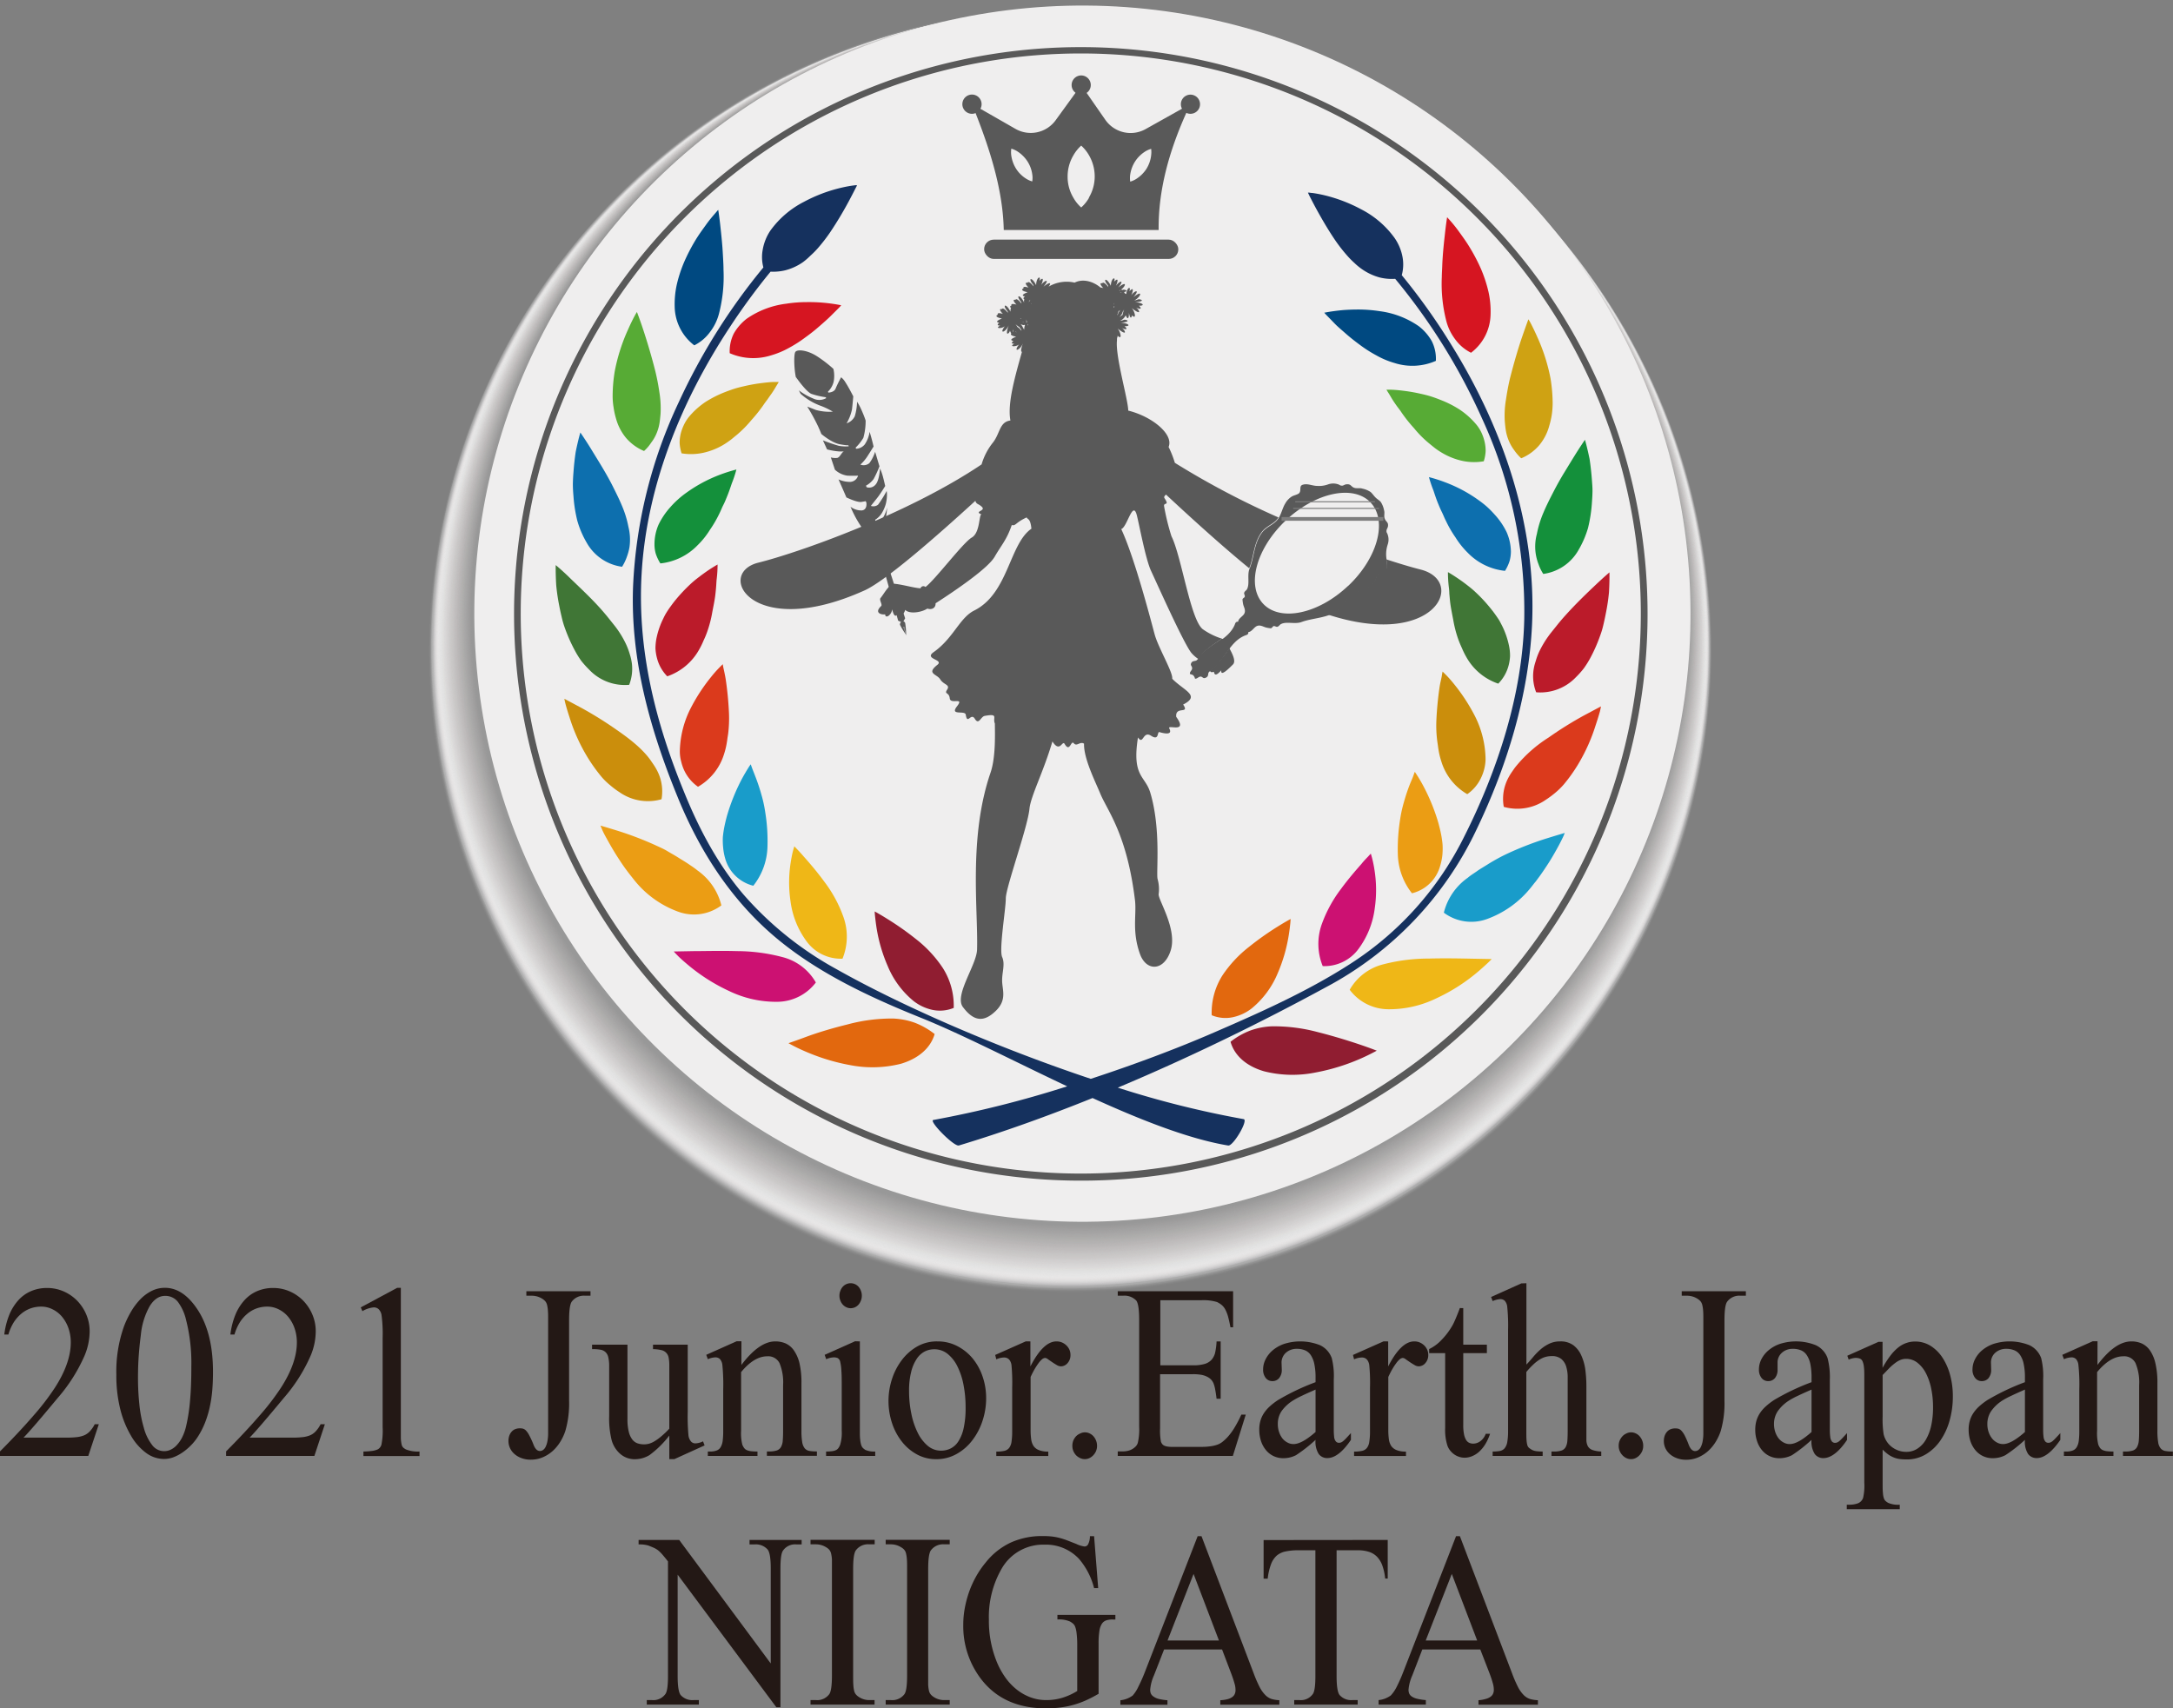 <svg xmlns="http://www.w3.org/2000/svg" viewBox="0 0 530.83 417.32"><rect x="0" y="0" width="530.83" height="417.32" fill="#808080" stroke="none"/><defs><style>.cls-1{isolation:isolate;}.cls-2{mix-blend-mode:multiply;}.cls-3{fill:#fff;opacity:0;}.cls-4{fill:#fefeff;opacity:0.01;}.cls-5{fill:#fefefe;opacity:0.02;}.cls-6{fill:#fdfdfd;opacity:0.03;}.cls-7{fill:#fcfcfc;opacity:0.04;}.cls-8{fill:#fbfbfb;opacity:0.05;}.cls-9{fill:#fafafa;opacity:0.06;}.cls-10{fill:#f9f9f9;opacity:0.07;}.cls-11{fill:#f8f8f8;opacity:0.08;}.cls-12{fill:#f7f7f7;opacity:0.09;}.cls-13{fill:#f6f6f6;opacity:0.1;}.cls-14{fill:#f5f4f5;opacity:0.11;}.cls-15{fill:#f4f3f3;opacity:0.12;}.cls-16{fill:#f3f2f2;opacity:0.13;}.cls-17{fill:#f2f1f1;opacity:0.14;}.cls-18{fill:#f1f0f0;opacity:0.15;}.cls-19{fill:#f0efef;opacity:0.16;}.cls-105,.cls-20{fill:#efeeee;}.cls-20{opacity:0.17;}.cls-21{fill:#eeeded;opacity:0.18;}.cls-22{fill:#edecec;opacity:0.19;}.cls-23{fill:#ecebeb;opacity:0.2;}.cls-24{fill:#ebe9e9;opacity:0.21;}.cls-25{fill:#eae8e8;opacity:0.22;}.cls-26{fill:#e9e7e7;opacity:0.23;}.cls-27{fill:#e8e6e6;opacity:0.24;}.cls-28{fill:#e7e5e5;opacity:0.25;}.cls-29{fill:#e5e4e4;opacity:0.26;}.cls-30{fill:#e4e3e3;opacity:0.27;}.cls-31{fill:#e3e2e2;opacity:0.28;}.cls-32{fill:#e2e1e1;opacity:0.29;}.cls-33{fill:#e1e0e0;opacity:0.3;}.cls-34{fill:#e0dfdf;opacity:0.31;}.cls-35{fill:#dfdede;opacity:0.32;}.cls-36{fill:#dedddc;opacity:0.33;}.cls-37{fill:#dddcdb;opacity:0.34;}.cls-38{fill:#dcdada;opacity:0.35;}.cls-39{fill:#dbd9d9;opacity:0.36;}.cls-40{fill:#dad8d8;opacity:0.37;}.cls-41{fill:#d9d7d7;opacity:0.38;}.cls-42{fill:#d8d6d6;opacity:0.39;}.cls-43{fill:#d7d5d5;opacity:0.4;}.cls-44{fill:#d6d4d4;opacity:0.41;}.cls-45{fill:#d5d3d3;opacity:0.42;}.cls-46{fill:#d4d2d2;opacity:0.43;}.cls-47{fill:#d3d1d1;opacity:0.44;}.cls-48{fill:#d2d0d0;opacity:0.45;}.cls-49{fill:#d1cfcf;opacity:0.46;}.cls-50{fill:#d0cece;opacity:0.47;}.cls-51{fill:#cfcdcd;opacity:0.48;}.cls-52{fill:#cecccc;opacity:0.49;}.cls-53{fill:#cdcbcb;opacity:0.5;}.cls-54{fill:#cccac9;opacity:0.5;}.cls-55{fill:#cbc9c8;opacity:0.51;}.cls-56{fill:#cac8c7;opacity:0.52;}.cls-57{fill:#c9c7c6;opacity:0.53;}.cls-58{fill:#c8c6c5;opacity:0.54;}.cls-59{fill:#c7c5c4;opacity:0.55;}.cls-60{fill:#c6c4c3;opacity:0.56;}.cls-61{fill:#c5c3c2;opacity:0.57;}.cls-62{fill:#c4c2c1;opacity:0.58;}.cls-63{fill:#c3c0c0;opacity:0.59;}.cls-64{fill:#c2bfbf;opacity:0.6;}.cls-65{fill:#c1bebe;opacity:0.61;}.cls-66{fill:#c0bdbd;opacity:0.62;}.cls-67{fill:#bfbcbc;opacity:0.63;}.cls-68{fill:#bebbbb;opacity:0.64;}.cls-69{fill:#bdbaba;opacity:0.65;}.cls-70{fill:#bcb9b9;opacity:0.66;}.cls-71{fill:#bbb8b8;opacity:0.67;}.cls-72{fill:#bab7b7;opacity:0.68;}.cls-73{fill:#b9b6b6;opacity:0.69;}.cls-74{fill:#b8b5b5;opacity:0.7;}.cls-75{fill:#b7b4b4;opacity:0.71;}.cls-76{fill:#b5b3b3;opacity:0.72;}.cls-77{fill:#b4b2b2;opacity:0.73;}.cls-78{fill:#b3b1b1;opacity:0.74;}.cls-79{fill:#b2b1b0;opacity:0.75;}.cls-80{fill:#b1b0af;opacity:0.76;}.cls-81{fill:#b0afae;opacity:0.77;}.cls-82{fill:#afaead;opacity:0.78;}.cls-83{fill:#aeadac;opacity:0.79;}.cls-84{fill:#adacab;opacity:0.8;}.cls-85{fill:#acabaa;opacity:0.81;}.cls-86{fill:#abaaa9;opacity:0.82;}.cls-87{fill:#aaa9a8;opacity:0.83;}.cls-88{fill:#a9a8a8;opacity:0.84;}.cls-89{fill:#a8a7a7;opacity:0.85;}.cls-90{fill:#a7a6a6;opacity:0.86;}.cls-91{fill:#a6a5a5;opacity:0.87;}.cls-92{fill:#a5a4a4;opacity:0.88;}.cls-93{fill:#a4a3a3;opacity:0.89;}.cls-94{fill:#a3a2a2;opacity:0.9;}.cls-95{fill:#a2a1a1;opacity:0.91;}.cls-96{fill:#a1a0a0;opacity:0.92;}.cls-97{fill:#a09f9f;opacity:0.93;}.cls-98{fill:#9f9e9e;opacity:0.94;}.cls-99{fill:#9e9d9d;opacity:0.95;}.cls-100{fill:#9d9c9c;opacity:0.96;}.cls-101{fill:#9c9b9b;opacity:0.97;}.cls-102{fill:#9a9a9a;opacity:0.98;}.cls-103{fill:#999;opacity:0.99;}.cls-104{fill:#989898;}.cls-106{fill:#e2680e;}.cls-107{fill:#901d31;}.cls-108{fill:#cc1172;}.cls-109{fill:#efb717;}.cls-110{fill:#eb9d14;}.cls-111{fill:#199cca;}.cls-112{fill:#cb8e0c;}.cls-113{fill:#db3a1c;}.cls-114{fill:#407636;}.cls-115{fill:#bb1b2a;}.cls-116{fill:#0d6fae;}.cls-117{fill:#14903b;}.cls-118{fill:#57ab35;}.cls-119{fill:#cfa213;}.cls-120{fill:#004981;}.cls-121{fill:#d61521;}.cls-122{fill:#15315e;}.cls-123{fill:#595959;}.cls-124,.cls-125,.cls-126{fill:none;}.cls-125,.cls-126{stroke:#7d7d7d;stroke-miterlimit:10;}.cls-125{stroke-width:0.91px;}.cls-126{stroke-width:0.26px;}.cls-127{fill:#231815;}</style></defs><g class="cls-1"><g id="レイヤー_2" data-name="レイヤー 2"><g id="レイヤー_1-2" data-name="レイヤー 1"><g class="cls-2"><circle class="cls-3" cx="261.42" cy="159.1" r="156.79" transform="translate(96.64 416.98) rotate(-88.75)"/><circle class="cls-4" cx="261.44" cy="159.01" r="156.71" transform="translate(97.21 417.21) rotate(-88.85)"/><circle class="cls-5" cx="261.47" cy="158.93" r="156.63" transform="translate(97.8 417.46) rotate(-88.96)"/><circle class="cls-6" cx="261.49" cy="158.85" r="156.55" transform="translate(98.4 417.71) rotate(-89.07)"/><circle class="cls-7" cx="261.51" cy="158.76" r="156.47" transform="translate(99.02 417.97) rotate(-89.18)"/><circle class="cls-8" cx="261.54" cy="158.68" r="156.39" transform="translate(99.65 418.24) rotate(-89.29)"/><circle class="cls-9" cx="261.56" cy="158.6" r="156.31" transform="matrix(0.01, -1, 1, 0.01, 100.29, 418.52)"/><circle class="cls-10" cx="261.58" cy="158.51" r="156.23" transform="translate(100.96 418.81) rotate(-89.54)"/><circle class="cls-11" cx="261.6" cy="158.43" r="156.15" transform="translate(101.64 419.1) rotate(-89.66)"/><circle class="cls-12" cx="261.63" cy="158.35" r="156.07" transform="translate(102.34 419.41) rotate(-89.79)"/><circle class="cls-13" cx="261.65" cy="158.27" r="155.99" transform="matrix(0, -1, 1, 0, 103.06, 419.72)"/><circle class="cls-14" cx="261.67" cy="158.18" r="155.91" transform="translate(-0.19 0.31) rotate(-0.07)"/><circle class="cls-15" cx="261.7" cy="158.1" r="155.83" transform="translate(-0.58 0.97) rotate(-0.21)"/><circle class="cls-16" cx="261.72" cy="158.02" r="155.74" transform="translate(-0.99 1.65) rotate(-0.36)"/><circle class="cls-17" cx="261.74" cy="157.93" r="155.66" transform="translate(-1.41 2.35) rotate(-0.51)"/><circle class="cls-18" cx="261.76" cy="157.85" r="155.58" transform="translate(-1.83 3.08) rotate(-0.67)"/><circle class="cls-19" cx="261.79" cy="157.77" r="155.5" transform="translate(-2.28 3.84) rotate(-0.84)"/><circle class="cls-20" cx="261.81" cy="157.68" r="155.42" transform="translate(-2.73 4.62) rotate(-1.01)"/><circle class="cls-21" cx="261.83" cy="157.6" r="155.34" transform="translate(-3.2 5.43) rotate(-1.18)"/><circle class="cls-22" cx="261.86" cy="157.52" r="155.26" transform="translate(-3.68 6.28) rotate(-1.36)"/><circle class="cls-23" cx="261.88" cy="157.43" r="155.18" transform="translate(-4.17 7.15) rotate(-1.55)"/><circle class="cls-24" cx="261.9" cy="157.35" r="155.1" transform="translate(-4.68 8.07) rotate(-1.75)"/><circle class="cls-25" cx="261.93" cy="157.27" r="155.02" transform="translate(-5.2 9.01) rotate(-1.95)"/><circle class="cls-26" cx="261.95" cy="157.18" r="154.94" transform="translate(-5.75 10) rotate(-2.16)"/><circle class="cls-27" cx="261.97" cy="157.1" r="154.86" transform="translate(-6.3 11.02) rotate(-2.38)"/><circle class="cls-28" cx="261.99" cy="157.02" r="154.78" transform="translate(-6.88 12.09) rotate(-2.61)"/><circle class="cls-29" cx="262.02" cy="156.93" r="154.7" transform="translate(-7.47 13.21) rotate(-2.85)"/><circle class="cls-30" cx="262.04" cy="156.85" r="154.62" transform="translate(-8.08 14.37) rotate(-3.09)"/><circle class="cls-31" cx="262.06" cy="156.77" r="154.54" transform="translate(-8.72 15.59) rotate(-3.35)"/><circle class="cls-32" cx="262.09" cy="156.68" r="154.46" transform="translate(-9.37 16.86) rotate(-3.62)"/><circle class="cls-33" cx="262.11" cy="156.6" r="154.38" transform="translate(-10.04 18.19) rotate(-3.9)"/><circle class="cls-34" cx="262.13" cy="156.52" r="154.3" transform="translate(-10.74 19.58) rotate(-4.19)"/><circle class="cls-35" cx="262.16" cy="156.43" r="154.21" transform="translate(-11.46 21.04) rotate(-4.5)"/><circle class="cls-36" cx="262.18" cy="156.35" r="154.13" transform="translate(-12.2 22.57) rotate(-4.82)"/><circle class="cls-37" cx="262.2" cy="156.27" r="154.05" transform="translate(-12.97 24.17) rotate(-5.15)"/><circle class="cls-38" cx="262.22" cy="156.18" r="153.97" transform="translate(-13.76 25.85) rotate(-5.5)"/><circle class="cls-39" cx="262.25" cy="156.1" r="153.89" transform="translate(-14.58 27.62) rotate(-5.87)"/><circle class="cls-40" cx="262.27" cy="156.02" r="153.81" transform="translate(-15.43 29.48) rotate(-6.25)"/><circle class="cls-41" cx="262.29" cy="155.93" r="153.73" transform="translate(-16.3 31.45) rotate(-6.65)"/><circle class="cls-42" cx="262.32" cy="155.85" r="153.65" transform="translate(-17.21 33.51) rotate(-7.08)"/><circle class="cls-43" cx="262.34" cy="155.77" r="153.57" transform="translate(-18.14 35.69) rotate(-7.52)"/><circle class="cls-44" cx="262.36" cy="155.68" r="153.49" transform="translate(-19.1 38) rotate(-7.99)"/><circle class="cls-45" cx="262.39" cy="155.6" r="153.41" transform="translate(-20.09 40.43) rotate(-8.49)"/><circle class="cls-46" cx="262.41" cy="155.52" r="153.33" transform="translate(-21.11 43) rotate(-9.01)"/><circle class="cls-47" cx="262.43" cy="155.43" r="153.25" transform="translate(-22.16 45.72) rotate(-9.56)"/><circle class="cls-48" cx="262.45" cy="155.35" r="153.17" transform="translate(-23.24 48.61) rotate(-10.14)"/><circle class="cls-49" cx="262.48" cy="155.27" r="153.09" transform="translate(-24.35 51.67) rotate(-10.75)"/><circle class="cls-50" cx="262.5" cy="155.18" r="153.01" transform="translate(-25.48 54.91) rotate(-11.39)"/><circle class="cls-51" cx="262.52" cy="155.1" r="152.93" transform="translate(-32.78 231.06) rotate(-45)"/><circle class="cls-52" cx="262.55" cy="155.02" r="152.85" transform="translate(-32.72 231.05) rotate(-45)"/><circle class="cls-53" cx="262.57" cy="154.93" r="152.77" transform="translate(-32.65 231.04) rotate(-45)"/><circle class="cls-54" cx="262.59" cy="154.85" r="152.69" transform="translate(-32.58 231.04) rotate(-45)"/><circle class="cls-55" cx="262.62" cy="154.77" r="152.6" transform="translate(-32.52 231.03) rotate(-45)"/><circle class="cls-56" cx="262.64" cy="154.68" r="152.52" transform="translate(-32.45 231.02) rotate(-45)"/><circle class="cls-57" cx="262.66" cy="154.6" r="152.44" transform="translate(-32.39 231.01) rotate(-45)"/><circle class="cls-58" cx="262.68" cy="154.52" r="152.36" transform="translate(-32.32 231) rotate(-45)"/><circle class="cls-59" cx="262.71" cy="154.43" r="152.28" transform="translate(-32.26 230.99) rotate(-45)"/><circle class="cls-60" cx="262.73" cy="154.35" r="152.2" transform="translate(-32.19 230.99) rotate(-45)"/><circle class="cls-61" cx="262.75" cy="154.27" r="152.12" transform="translate(-32.12 230.98) rotate(-45)"/><circle class="cls-62" cx="262.78" cy="154.18" r="152.04" transform="translate(-32.06 230.97) rotate(-45)"/><circle class="cls-63" cx="262.8" cy="154.1" r="151.96" transform="translate(-31.99 230.96) rotate(-45)"/><circle class="cls-64" cx="262.82" cy="154.02" r="151.88" transform="translate(-31.93 230.95) rotate(-45)"/><circle class="cls-65" cx="262.85" cy="153.93" r="151.8" transform="translate(-31.86 230.95) rotate(-45)"/><circle class="cls-66" cx="262.87" cy="153.85" r="151.72" transform="translate(-31.8 230.94) rotate(-45)"/><circle class="cls-67" cx="262.89" cy="153.77" r="151.64" transform="translate(-31.73 230.93) rotate(-45)"/><circle class="cls-68" cx="262.91" cy="153.68" r="151.56" transform="translate(-31.67 230.92) rotate(-45)"/><circle class="cls-69" cx="262.94" cy="153.6" r="151.48" transform="translate(-31.6 230.91) rotate(-45)"/><circle class="cls-70" cx="262.96" cy="153.52" r="151.4" transform="translate(-31.53 230.91) rotate(-45)"/><circle class="cls-71" cx="262.98" cy="153.43" r="151.32" transform="translate(-31.47 230.9) rotate(-45)"/><circle class="cls-72" cx="263.01" cy="153.35" r="151.24" transform="translate(-31.4 230.89) rotate(-45)"/><circle class="cls-73" cx="263.03" cy="153.27" r="151.16" transform="translate(-31.34 230.88) rotate(-45)"/><circle class="cls-74" cx="263.05" cy="153.18" r="151.07" transform="translate(-31.27 230.87) rotate(-45)"/><circle class="cls-75" cx="263.08" cy="153.1" r="150.99" transform="translate(-31.21 230.86) rotate(-45)"/><circle class="cls-76" cx="263.1" cy="153.02" r="150.91" transform="translate(-31.14 230.86) rotate(-45)"/><circle class="cls-77" cx="263.12" cy="152.93" r="150.83" transform="translate(-31.07 230.85) rotate(-45)"/><circle class="cls-78" cx="263.14" cy="152.85" r="150.75" transform="translate(-31.01 230.84) rotate(-45)"/><circle class="cls-79" cx="263.17" cy="152.77" r="150.67" transform="translate(-30.94 230.83) rotate(-45)"/><circle class="cls-80" cx="263.19" cy="152.68" r="150.59" transform="translate(-30.88 230.82) rotate(-45)"/><circle class="cls-81" cx="263.21" cy="152.6" r="150.51" transform="translate(-30.81 230.82) rotate(-45)"/><circle class="cls-82" cx="263.24" cy="152.52" r="150.43" transform="translate(-30.75 230.81) rotate(-45)"/><circle class="cls-83" cx="263.26" cy="152.43" r="150.35" transform="translate(-30.68 230.8) rotate(-45)"/><circle class="cls-84" cx="263.28" cy="152.35" r="150.27" transform="translate(-30.62 230.79) rotate(-45)"/><circle class="cls-85" cx="263.3" cy="152.27" r="150.19" transform="translate(-30.55 230.78) rotate(-45)"/><circle class="cls-86" cx="263.33" cy="152.18" r="150.11" transform="translate(-30.48 230.77) rotate(-45)"/><circle class="cls-87" cx="263.35" cy="152.1" r="150.03" transform="translate(-30.42 230.77) rotate(-45)"/><circle class="cls-88" cx="263.37" cy="152.02" r="149.95" transform="translate(-30.35 230.76) rotate(-45)"/><circle class="cls-89" cx="263.4" cy="151.93" r="149.87" transform="translate(-30.29 230.75) rotate(-45)"/><circle class="cls-90" cx="263.42" cy="151.85" r="149.79" transform="translate(-30.22 230.74) rotate(-45)"/><circle class="cls-91" cx="263.44" cy="151.77" r="149.71" transform="translate(-30.16 230.73) rotate(-45)"/><circle class="cls-92" cx="263.47" cy="151.68" r="149.63" transform="translate(-30.09 230.73) rotate(-45)"/><circle class="cls-93" cx="263.49" cy="151.6" r="149.54" transform="translate(-30.02 230.72) rotate(-45)"/><circle class="cls-94" cx="263.51" cy="151.52" r="149.46" transform="translate(-29.96 230.71) rotate(-45)"/><circle class="cls-95" cx="263.53" cy="151.43" r="149.38" transform="translate(-29.89 230.7) rotate(-45)"/><circle class="cls-96" cx="263.56" cy="151.35" r="149.3" transform="translate(-29.83 230.69) rotate(-45)"/><circle class="cls-97" cx="263.58" cy="151.27" r="149.22" transform="translate(-29.76 230.69) rotate(-45)"/><circle class="cls-98" cx="263.6" cy="151.19" r="149.14" transform="translate(-29.7 230.68) rotate(-45)"/><circle class="cls-99" cx="263.63" cy="151.1" r="149.06" transform="translate(-29.63 230.67) rotate(-45)"/><circle class="cls-100" cx="263.65" cy="151.02" r="148.98" transform="translate(-29.56 230.66) rotate(-45)"/><circle class="cls-101" cx="263.67" cy="150.94" r="148.9" transform="translate(-29.5 230.65) rotate(-45)"/><circle class="cls-102" cx="263.7" cy="150.85" r="148.82" transform="translate(20.28 332.63) rotate(-66.52)"/><circle class="cls-103" cx="263.72" cy="150.77" r="148.74" transform="translate(21.63 334.26) rotate(-66.92)"/><circle class="cls-104" cx="263.74" cy="150.69" r="148.66" transform="translate(22.92 335.81) rotate(-67.29)"/></g><circle class="cls-105" cx="263.74" cy="148.66" r="148.66" transform="matrix(0.39, -0.92, 0.92, 0.39, 24.79, 334.57)"/><path class="cls-106" d="M228.32,252.6a18.71,18.71,0,0,0-4.92-2.79,17.86,17.86,0,0,0-5.17-1A41.28,41.28,0,0,0,207,250.26c-3.75.92-7.31,2-10,3s-4.39,1.57-4.39,1.57a43.8,43.8,0,0,0,4.42,2.15,49.59,49.59,0,0,0,10.61,3.2,28.43,28.43,0,0,0,12.43-.32C223.93,258.72,227.22,256.35,228.32,252.6Z"/><path class="cls-107" d="M216.86,236a21.79,21.79,0,0,0,6.36,8.57,11.46,11.46,0,0,0,4.6,2.13,8.81,8.81,0,0,0,5.16-.49,17.16,17.16,0,0,0-2.66-9.74,29.8,29.8,0,0,0-6.54-7.05,71,71,0,0,0-6.9-4.87c-1.91-1.2-3.2-1.9-3.2-1.9s0,.43.08,1.16.2,1.79.4,3.05A38.28,38.28,0,0,0,216.86,236Z"/><path class="cls-108" d="M189.89,244.72A11.92,11.92,0,0,0,199.3,240a13.12,13.12,0,0,0-8.08-6.18A43.91,43.91,0,0,0,180,232.34c-3.87-.12-7.72,0-10.6,0l-4.82.09s.36.4,1,1.05,1.65,1.54,2.85,2.53a44.83,44.83,0,0,0,9.71,6.09A26.3,26.3,0,0,0,189.89,244.72Z"/><path class="cls-109" d="M197,229.9a10.36,10.36,0,0,0,8.81,4.29,14.3,14.3,0,0,0,.22-10.21,31.73,31.73,0,0,0-4.64-8.57c-1.84-2.52-3.7-4.67-5.08-6.21-.66-.78-1.24-1.39-1.65-1.81s-.61-.66-.61-.66-.13.38-.32,1.08-.39,1.69-.58,2.91a31.16,31.16,0,0,0-.05,9.36A21,21,0,0,0,197,229.9Z"/><path class="cls-110" d="M151.07,203c-2.66-.83-4.38-1.32-4.38-1.32s.16.43.49,1.18.9,1.77,1.59,3,1.52,2.64,2.5,4.12c.48.75,1,1.51,1.55,2.27l.44.59.54.71c.38.48.76.95,1.13,1.43a24.4,24.4,0,0,0,10.72,7.72,11.19,11.19,0,0,0,10.57-1.53,14.74,14.74,0,0,0-5.83-8.53c-.69-.57-1.47-1.08-2.25-1.61s-1.61-1-2.45-1.54-1.71-1-2.6-1.54-1.66-.87-2.52-1.27A80.61,80.61,0,0,0,151.07,203Z"/><path class="cls-111" d="M177.13,209.64a9.51,9.51,0,0,0,6.89,6.73,16,16,0,0,0,3.46-9.47,44,44,0,0,0-.56-8.59,31,31,0,0,0-.93-4.22c-.4-1.44-.84-2.73-1.24-3.8s-.78-2-1-2.58l-.36-1s-.27.35-.67,1-.94,1.54-1.54,2.66a48.35,48.35,0,0,0-3.58,8.89c-.24.87-.46,1.77-.64,2.67a23.91,23.91,0,0,0-.38,2.58,17.6,17.6,0,0,0,.08,2.61A14.14,14.14,0,0,0,177.13,209.64Z"/><path class="cls-112" d="M147,189.83a16,16,0,0,0,2.07,2,19.93,19.93,0,0,0,2.25,1.68,12.1,12.1,0,0,0,10.28,1.73,11.1,11.1,0,0,0-.32-5.17,12.06,12.06,0,0,0-1-2.28c-.41-.74-.92-1.43-1.4-2.14-2-2.79-5.12-5.21-8.24-7.36a91.79,91.79,0,0,0-8.69-5.41l-4.08-2.18s.07.48.28,1.29.55,1.94,1,3.31a43.47,43.47,0,0,0,4.38,9.69A40.6,40.6,0,0,0,147,189.83Z"/><path class="cls-113" d="M167.23,188.37a10.18,10.18,0,0,0,3.28,3.82,13.86,13.86,0,0,0,6.37-8,18,18,0,0,0,.61-2.43c.07-.4.14-.81.19-1.22s.13-.83.19-1.25a30.84,30.84,0,0,0,.21-5,80.34,80.34,0,0,0-.81-8.42c-.18-1.09-.39-2-.53-2.62s-.17-1-.17-1-.31.29-.83.82a28.26,28.26,0,0,0-2,2.26,44,44,0,0,0-5.18,8,24.17,24.17,0,0,0-2.49,10.25,9.58,9.58,0,0,0,.34,2.48A11,11,0,0,0,167.23,188.37Z"/><path class="cls-114" d="M140.48,159a22.23,22.23,0,0,0,1.54,2.47,24.12,24.12,0,0,0,1.9,2.11,12,12,0,0,0,9.78,3.71,10.86,10.86,0,0,0,.67-5.11,12.63,12.63,0,0,0-.54-2.42,17.53,17.53,0,0,0-.89-2.38,23.52,23.52,0,0,0-2.85-4.6l-1.77-2.21c-.6-.73-1.21-1.44-1.84-2.14-2.54-2.8-5.35-5.37-7.3-7.28s-3.43-3.11-3.43-3.11-.05,1.94.12,4.85a47.87,47.87,0,0,0,.73,5c.17.9.37,1.84.6,2.79a21.3,21.3,0,0,0,.83,2.84A38.94,38.94,0,0,0,140.48,159Z"/><path class="cls-115" d="M163,165.21a14.15,14.15,0,0,0,7.8-6.55,18.46,18.46,0,0,0,1.07-2.19,21.6,21.6,0,0,0,.94-2.29,28.51,28.51,0,0,0,1.19-4.64c.29-1.52.61-3,.76-4.37.08-.69.14-1.34.19-2s.06-1.21.13-1.74a29.3,29.3,0,0,0,.21-3.53,37.31,37.31,0,0,0-3.49,2.27c-.5.36-1.05.78-1.63,1.23a21.83,21.83,0,0,0-1.73,1.5,40,40,0,0,0-3.44,3.69c-.56.69-1.09,1.41-1.61,2.15-.25.37-.5.76-.73,1.14a13.16,13.16,0,0,0-.61,1.18,19.57,19.57,0,0,0-1.69,4.89,13.18,13.18,0,0,0-.24,2.48,11.91,11.91,0,0,0,.39,2.4A9.76,9.76,0,0,0,163,165.21Z"/><path class="cls-116" d="M149.49,118.39c-.86-1.67-1.8-3.29-2.71-4.8s-1.78-2.9-2.48-4.06c-1.46-2.35-2.53-3.88-2.53-3.88s-.55,1.85-1.13,4.71c-.22,1.45-.42,3.15-.55,5q-.12,1.4-.15,2.85c0,1,.06,2,.15,3a34.48,34.48,0,0,0,.94,6,22.8,22.8,0,0,0,2.27,5.32,11.7,11.7,0,0,0,8.66,5.92,11.47,11.47,0,0,0,1.15-2.37,13.41,13.41,0,0,0,.66-2.4,13,13,0,0,0-.26-5,25,25,0,0,0-1.57-5.12C151.21,121.79,150.32,120.06,149.49,118.39Z"/><path class="cls-117" d="M170.42,133.18a19.57,19.57,0,0,0,3-3.75,28.66,28.66,0,0,0,2.36-4.08c.34-.68.59-1.36.92-2s.6-1.3.85-1.93c.53-1.25.9-2.42,1.25-3.42a27.92,27.92,0,0,0,1.09-3.31,39.47,39.47,0,0,0-4,1.27,35.37,35.37,0,0,0-8.2,4.39,22.16,22.16,0,0,0-2.09,1.67,23.09,23.09,0,0,0-1.84,1.86,18.32,18.32,0,0,0-2.88,4.27,12,12,0,0,0-1,4.74,8.19,8.19,0,0,0,.32,2.39,11,11,0,0,0,1.12,2.35A14.76,14.76,0,0,0,170.42,133.18Z"/><path class="cls-118" d="M159.06,108.15a10,10,0,0,0,1.26-2.13,11.15,11.15,0,0,0,.73-2.34c.16-.81.22-1.65.31-2.5a24.31,24.31,0,0,0-.28-5.33A53.76,53.76,0,0,0,160,90.33c-.94-3.68-2-7.15-2.87-9.79s-1.54-4.33-1.54-4.33-.25.39-.64,1.12-.92,1.8-1.5,3.11a45,45,0,0,0-3.26,10.16,37.71,37.71,0,0,0-.53,6,16.64,16.64,0,0,0,.23,2.91,18.49,18.49,0,0,0,.6,2.76,12.64,12.64,0,0,0,2.44,4.7,11.79,11.79,0,0,0,4.4,3.2A9.91,9.91,0,0,0,159.06,108.15Z"/><path class="cls-119" d="M189.74,94.14c.33-.53.5-.83.5-.83l-1.14,0c-.75,0-1.77.11-3,.26a41.73,41.73,0,0,0-4.24.75c-.77.18-1.6.37-2.39.62s-1.6.54-2.41.86a27.16,27.16,0,0,0-4.72,2.39,19.18,19.18,0,0,0-3.83,3.39,9.58,9.58,0,0,0-1.34,2,11.78,11.78,0,0,0-.85,2.23,10,10,0,0,0-.3,2.39,10.61,10.61,0,0,0,.48,2.54,14.1,14.1,0,0,0,5.33-.14,16.69,16.69,0,0,0,4.59-1.77,19.28,19.28,0,0,0,2-1.33c.33-.23.62-.49.92-.74s.63-.5.93-.77a27.85,27.85,0,0,0,3.27-3.35,36.46,36.46,0,0,0,2.74-3.4l.56-.81c.2-.26.38-.52.57-.76.36-.51.69-1,1-1.42C189,95.42,189.42,94.66,189.74,94.14Z"/><path class="cls-120" d="M169.6,84.36a10.63,10.63,0,0,0,3.85-3.26,12.51,12.51,0,0,0,2.17-4.42,36,36,0,0,0,1.12-10.79c0-.94-.05-1.88-.1-2.8s-.1-1.78-.16-2.63c-.13-1.72-.3-3.33-.45-4.7-.28-2.71-.58-4.51-.58-4.51l-.86,1c-.53.61-1.29,1.49-2.11,2.64s-1.8,2.46-2.72,4a45.25,45.25,0,0,0-2.58,5,32.74,32.74,0,0,0-1.84,5.57,22.38,22.38,0,0,0-.52,5.63A12.15,12.15,0,0,0,169.6,84.36Z"/><path class="cls-121" d="M196.77,82.39a43.13,43.13,0,0,0,3.46-2.75c1.05-.91,2-1.75,2.76-2.51s1.41-1.39,1.85-1.84.66-.72.66-.72a40.49,40.49,0,0,0-8.44-.77,32.71,32.71,0,0,0-5,.39,21.56,21.56,0,0,0-9.64,3.66,12.22,12.22,0,0,0-3.16,3.62,9.63,9.63,0,0,0-1,4.81,14.37,14.37,0,0,0,10.09.53,20.71,20.71,0,0,0,4.46-1.87A31.28,31.28,0,0,0,196.77,82.39Z"/><path class="cls-122" d="M189.86,229.33c10.22,8.48,22.68,14.28,34.92,19.22,10,4,22.85,10.66,35.92,16.82A262.7,262.7,0,0,1,228,273.59c-1.22.19,5.06,6.58,6.24,6.23,10.82-3.26,21.81-7.22,32.65-11.59,11.83,5.38,23.52,10,33.14,11.6,1.22.2,5-6.24,3.77-6.45a237.13,237.13,0,0,1-30.74-7.69c18.17-7.63,35.65-16.26,50.77-24.49a84.48,84.48,0,0,0,36.84-38.51c7.51-15.62,12.8-32.9,13.59-50.25,1.07-24-7-47.62-19.52-67.88a153.93,153.93,0,0,0-12.31-17.34,9.9,9.9,0,0,0,.19-4.41,12,12,0,0,0-1.94-4.67,22.93,22.93,0,0,0-8.15-7,37.46,37.46,0,0,0-8.94-3.43c-1.25-.3-2.27-.47-3-.57-.35,0-.64-.08-.82-.09h-.26a2.15,2.15,0,0,0,.11.25c.09.16.19.41.35.72.33.64.79,1.54,1.38,2.64,1.18,2.17,2.78,5,4.67,7.81a39.07,39.07,0,0,0,3.1,4,20.88,20.88,0,0,0,1.75,1.77,14.52,14.52,0,0,0,1.88,1.54,13.81,13.81,0,0,0,4.29,2,12.29,12.29,0,0,0,3.78.33,148.33,148.33,0,0,1,21.32,34.34,112.54,112.54,0,0,1,10.21,48.85c-.42,18.35-6.54,37-14.77,53.27A78.08,78.08,0,0,1,330,235.36c-10.67,6.89-22.36,12.07-34,17.1-8.71,3.77-19.05,7.64-29.54,11.08-22.46-7.5-45.93-17.65-62.2-26.84a82.84,82.84,0,0,1-22.56-18.1c-6.36-7.42-11-16.23-14.63-25.23-7-17.07-11.42-34.73-10.33-53.28,1.27-21.62,9.76-42.3,21.59-60.24a157.07,157.07,0,0,1,9.91-13.49,12.55,12.55,0,0,0,3.66-.35,13.34,13.34,0,0,0,4.29-2A17,17,0,0,0,198,62.43a21,21,0,0,0,1.76-1.77,41.62,41.62,0,0,0,3.09-4,90.12,90.12,0,0,0,4.67-7.82c.58-1.09,1.05-2,1.37-2.64l.37-.72.09-.24h-.25c-.19,0-.46.05-.81.09-.72.1-1.75.28-3,.58a37.17,37.17,0,0,0-8.95,3.42,23,23,0,0,0-8.15,7A12,12,0,0,0,186.32,61a9.81,9.81,0,0,0,.16,4.33,150.1,150.1,0,0,0-20.62,32.81,117.37,117.37,0,0,0-11.21,45.09c-.68,17.95,4.2,35.16,10.95,51.63C171,208.08,178.77,220.13,189.86,229.33Z"/><path class="cls-107" d="M321.32,262a50.38,50.38,0,0,0,15-5.34s-1.73-.69-4.39-1.58-6.22-2-10-2.95a41.28,41.28,0,0,0-11.25-1.42,17.61,17.61,0,0,0-5.17,1,18.19,18.19,0,0,0-4.91,2.78c1.09,3.76,4.38,6.12,8.24,7.22A28.33,28.33,0,0,0,321.32,262Z"/><path class="cls-106" d="M301.15,248.49a11.47,11.47,0,0,0,4.59-2.13,21.92,21.92,0,0,0,6.36-8.56,38.8,38.8,0,0,0,2.69-9.16c.21-1.26.33-2.31.4-3s.09-1.15.09-1.15-1.3.69-3.2,1.88a71.54,71.54,0,0,0-6.91,4.89,30,30,0,0,0-6.54,7A17,17,0,0,0,296,248,8.71,8.71,0,0,0,301.15,248.49Z"/><path class="cls-109" d="M349,234.16a44.18,44.18,0,0,0-11.22,1.44,13.09,13.09,0,0,0-8.07,6.18,11.86,11.86,0,0,0,9.39,4.76,26.27,26.27,0,0,0,11.72-2.64,44.5,44.5,0,0,0,9.7-6.09c1.22-1,2.19-1.9,2.87-2.53s1-1,1-1l-4.81-.09C356.67,234.13,352.83,234.05,349,234.16Z"/><path class="cls-108" d="M323.12,236a10.33,10.33,0,0,0,8.81-4.29,21.11,21.11,0,0,0,3.9-9.82,31.05,31.05,0,0,0-.06-9.35,27.72,27.72,0,0,0-.59-2.92c-.18-.7-.31-1.09-.31-1.09s-.23.23-.62.66-1,1-1.64,1.82c-1.37,1.55-3.23,3.69-5.08,6.21a32.16,32.16,0,0,0-4.65,8.57A14.36,14.36,0,0,0,323.12,236Z"/><path class="cls-111" d="M374,216.77c.39-.47.77-1,1.14-1.42l.54-.73.43-.58c.55-.76,1.07-1.52,1.55-2.26,1-1.48,1.82-2.9,2.51-4.13s1.21-2.25,1.57-3,.5-1.18.5-1.18-1.71.5-4.39,1.33a79.15,79.15,0,0,0-9.48,3.66c-.86.4-1.69.81-2.52,1.27s-1.77,1-2.6,1.53-1.68,1-2.46,1.56-1.55,1-2.25,1.61a14.78,14.78,0,0,0-5.83,8.52,11.2,11.2,0,0,0,10.57,1.54A24.35,24.35,0,0,0,374,216.77Z"/><path class="cls-110" d="M351.39,201.09a47.54,47.54,0,0,0-3.58-8.88c-.59-1.13-1.12-2-1.54-2.67l-.65-1s-.15.36-.37,1-.64,1.5-1.05,2.59-.84,2.37-1.24,3.8a30.76,30.76,0,0,0-.93,4.23,45.5,45.5,0,0,0-.56,8.58,16,16,0,0,0,3.45,9.47,9.47,9.47,0,0,0,6.9-6.73,14.09,14.09,0,0,0,.52-2.52,17.37,17.37,0,0,0,.06-2.6,23.56,23.56,0,0,0-.37-2.58C351.85,202.85,351.63,202,351.39,201.09Z"/><path class="cls-113" d="M390.82,173.85c.2-.81.27-1.29.27-1.29L387,174.74a89.28,89.28,0,0,0-8.68,5.41,33.19,33.19,0,0,0-8.25,7.37c-.49.7-1,1.4-1.41,2.13a11.29,11.29,0,0,0-1,2.29,10.93,10.93,0,0,0-.31,5.16,12.12,12.12,0,0,0,10.28-1.74,23,23,0,0,0,2.26-1.67,18,18,0,0,0,2.06-2,38.72,38.72,0,0,0,3.45-4.8,43.93,43.93,0,0,0,4.38-9.69C390.25,175.8,390.6,174.65,390.82,173.85Z"/><path class="cls-112" d="M358.43,194a10,10,0,0,0,3.29-3.83,11.44,11.44,0,0,0,.85-2.29,10.24,10.24,0,0,0,.33-2.49,24.09,24.09,0,0,0-2.49-10.25,45,45,0,0,0-5.18-8c-.8-1-1.47-1.74-2-2.27s-.83-.82-.83-.82-.08.35-.18,1-.34,1.53-.53,2.63a80.12,80.12,0,0,0-.81,8.41,29.59,29.59,0,0,0,.22,4.95c.06.43.13.85.18,1.26s.12.82.19,1.23a18.23,18.23,0,0,0,.61,2.42A13.88,13.88,0,0,0,358.43,194Z"/><path class="cls-115" d="M382.48,150.24c-.64.7-1.25,1.42-1.85,2.15l-1.77,2.21a24.91,24.91,0,0,0-2.86,4.6,17,17,0,0,0-.87,2.37,11.53,11.53,0,0,0-.55,2.43,10.75,10.75,0,0,0,.68,5.11A12,12,0,0,0,385,165.4a21.73,21.73,0,0,0,1.89-2.12,22.73,22.73,0,0,0,1.55-2.46,38.4,38.4,0,0,0,2.44-5.51,21.05,21.05,0,0,0,.84-2.85c.22-.94.42-1.88.59-2.78a48,48,0,0,0,.74-5c.17-2.92.11-4.86.11-4.86s-1.42,1.21-3.43,3.11S385,147.44,382.48,150.24Z"/><path class="cls-114" d="M368.49,162.7a10.93,10.93,0,0,0,.39-2.4,11.68,11.68,0,0,0-.24-2.49,19.89,19.89,0,0,0-1.68-4.9c-.2-.39-.4-.78-.61-1.17s-.48-.76-.73-1.13c-.51-.75-1.06-1.47-1.62-2.15a36.44,36.44,0,0,0-3.44-3.7,22,22,0,0,0-1.73-1.49c-.57-.45-1.12-.87-1.63-1.24-2.06-1.47-3.49-2.27-3.49-2.27a30.34,30.34,0,0,0,.2,3.53,15.33,15.33,0,0,1,.14,1.74c.06.62.11,1.28.19,2,.16,1.37.47,2.85.76,4.37a28.62,28.62,0,0,0,1.19,4.65c.27.76.59,1.53.94,2.28a19.35,19.35,0,0,0,1.08,2.19A14.1,14.1,0,0,0,366,167,9.82,9.82,0,0,0,368.49,162.7Z"/><path class="cls-117" d="M375.43,130.45a11.84,11.84,0,0,0,.41,7.38A10.81,10.81,0,0,0,377,140.2a11.68,11.68,0,0,0,8.65-5.92,23.56,23.56,0,0,0,2.28-5.31,35.59,35.59,0,0,0,.94-6c.07-1,.14-2,.15-3s-.09-1.93-.15-2.84c-.14-1.85-.34-3.55-.56-5-.58-2.85-1.13-4.7-1.13-4.7s-1.06,1.52-2.52,3.87c-.72,1.16-1.56,2.54-2.49,4.06s-1.84,3.14-2.7,4.81-1.74,3.39-2.45,5.1A25.38,25.38,0,0,0,375.43,130.45Z"/><path class="cls-116" d="M368.05,130a17.81,17.81,0,0,0-2.89-4.26,25.13,25.13,0,0,0-1.84-1.88,23.52,23.52,0,0,0-2.08-1.65,34.77,34.77,0,0,0-8.22-4.4,35.88,35.88,0,0,0-3.95-1.26,30.63,30.63,0,0,0,1.11,3.3c.33,1,.71,2.18,1.24,3.43.25.62.54,1.27.86,1.92s.57,1.35.92,2a27.2,27.2,0,0,0,2.35,4.07,20.11,20.11,0,0,0,3,3.76,14.8,14.8,0,0,0,9.1,4.42,10.77,10.77,0,0,0,1.1-2.34,8.71,8.71,0,0,0,.34-2.41A12.31,12.31,0,0,0,368.05,130Z"/><path class="cls-119" d="M373.36,78s-.63,1.69-1.54,4.33-1.93,6.11-2.88,9.8c-.46,1.84-.78,3.67-1.06,5.51a23.25,23.25,0,0,0-.28,5.34c.08.84.15,1.68.31,2.49a11,11,0,0,0,.73,2.34,10.52,10.52,0,0,0,1.24,2.14,11.64,11.64,0,0,0,1.73,2,11.59,11.59,0,0,0,4.41-3.2,12.4,12.4,0,0,0,2.43-4.7,20,20,0,0,0,.63-2.75,20.35,20.35,0,0,0,.21-2.91,38.83,38.83,0,0,0-.53-6,45.06,45.06,0,0,0-3.26-10.15c-.58-1.31-1.11-2.38-1.49-3.12S373.36,78,373.36,78Z"/><path class="cls-118" d="M361.79,105.46a9.3,9.3,0,0,0-1.36-2,19.08,19.08,0,0,0-3.82-3.38,25.13,25.13,0,0,0-4.71-2.39c-.81-.33-1.62-.62-2.41-.87s-1.63-.45-2.41-.62a40.39,40.39,0,0,0-4.23-.74c-1.23-.16-2.25-.24-3-.26s-1.16,0-1.16,0,.17.3.51.82.74,1.29,1.34,2.18c.3.44.62.92,1,1.41l.58.77c.17.27.36.54.56.82a34.54,34.54,0,0,0,2.74,3.39,26.25,26.25,0,0,0,3.25,3.35c.31.27.63.52.93.77l.93.75a18.12,18.12,0,0,0,2,1.31,16.55,16.55,0,0,0,4.6,1.79,13.71,13.71,0,0,0,5.33.12,9.52,9.52,0,0,0,.46-2.53,9.88,9.88,0,0,0-.29-2.38A11,11,0,0,0,361.79,105.46Z"/><path class="cls-121" d="M359.35,86.17a12,12,0,0,0,4.77-9.27,21.91,21.91,0,0,0-.51-5.63,33.39,33.39,0,0,0-1.83-5.58,43.54,43.54,0,0,0-2.6-5c-.9-1.54-1.89-2.87-2.7-4A33.31,33.31,0,0,0,354.35,54l-.84-.94s-.3,1.8-.58,4.5c-.16,1.38-.33,3-.46,4.69-.06.86-.12,1.75-.15,2.65s-.1,1.85-.11,2.79a36.4,36.4,0,0,0,1.12,10.8,12.53,12.53,0,0,0,2.16,4.41A10.63,10.63,0,0,0,359.35,86.17Z"/><path class="cls-120" d="M346.58,79.68A21.62,21.62,0,0,0,336.93,76a33.9,33.9,0,0,0-5-.39c-1.6,0-3.05.06-4.3.18-2.52.26-4.13.6-4.13.6s.22.27.66.72S325.21,78.18,326,79s1.74,1.6,2.77,2.51,2.21,1.84,3.45,2.75a31.52,31.52,0,0,0,4,2.55,20.22,20.22,0,0,0,4.46,1.87,14.24,14.24,0,0,0,10.08-.53,9.58,9.58,0,0,0-1-4.82A12.29,12.29,0,0,0,346.58,79.68Z"/><path class="cls-123" d="M264.16,288.41A138.45,138.45,0,1,1,395.55,193.2,138.15,138.15,0,0,1,264.16,288.41Zm-.05-275.35A136.86,136.86,0,0,0,134,107.29,136.81,136.81,0,1,0,264.11,13.06Z"/><rect class="cls-123" x="240.41" y="58.54" width="47.43" height="4.71" rx="2.33"/><path class="cls-123" d="M288.76,26.55l-8.93,5A7.52,7.52,0,0,1,270,29.25l-4.55-6.55-1.34-1.92-1.38,1.9-4.85,6.69a7.52,7.52,0,0,1-9.82,2.11l-8.57-4.91-2.06-1.18c.3.74.6,1.48.88,2.22,3.84,9.74,6.71,19.34,6.89,28.57h37.84c-.12-9.56,2.49-19.11,6.76-28.61.32-.72.66-1.46,1-2.18Zm-36.6,17.77a5.65,5.65,0,0,1-1.6-.74,7.81,7.81,0,0,1-2.35-2.37,8.16,8.16,0,0,1-1.16-3.14,5.74,5.74,0,0,1,0-1.76,5.8,5.8,0,0,1,1.59.74A8.3,8.3,0,0,1,251,39.43a7.8,7.8,0,0,1,1.16,3.13A5.42,5.42,0,0,1,252.16,44.32Zm13.87,4a9.35,9.35,0,0,1-1.91,2.36,9.2,9.2,0,0,1-1.9-2.36,9.93,9.93,0,0,1-1.42-5.19,10.09,10.09,0,0,1,1.42-5.19,9.36,9.36,0,0,1,1.9-2.37A9.52,9.52,0,0,1,266,37.89a10.29,10.29,0,0,1,1.42,5.19A10.12,10.12,0,0,1,266,48.27Zm15.16-10.2a8.1,8.1,0,0,1-1.14,3.14,8.19,8.19,0,0,1-2.36,2.37,5.8,5.8,0,0,1-1.59.74,5.74,5.74,0,0,1,0-1.76,8.11,8.11,0,0,1,1.16-3.13,8,8,0,0,1,2.35-2.38,5.65,5.65,0,0,1,1.6-.74A6.18,6.18,0,0,1,281.19,38.07Z"/><path class="cls-123" d="M261.78,20.77a2.34,2.34,0,1,1,2.34,2.34A2.34,2.34,0,0,1,261.78,20.77Z"/><path class="cls-123" d="M235.09,25.45a2.35,2.35,0,1,1,2.35,2.35A2.35,2.35,0,0,1,235.09,25.45Z"/><path class="cls-123" d="M288.47,25.45a2.34,2.34,0,1,1,2.34,2.35A2.34,2.34,0,0,1,288.47,25.45Z"/><path class="cls-123" d="M221.4,155a.06.06,0,0,0-.05,0,18,18,0,0,0-.23-2.81c-.18-.41-.44-.38-.44-.38l.43-.77-6.2-19.12.08-.32a13.33,13.33,0,0,0,1.11-3.43,34.3,34.3,0,0,0,.62-4.23,8.18,8.18,0,0,1-1.23,2.87,1.94,1.94,0,0,1-1.62.59l-.08-.43a5.13,5.13,0,0,0,1.59-1.57,8.94,8.94,0,0,0,1-2.28,9.46,9.46,0,0,0,.29-2.58c-.1-1-.08-.59-.08-.59a27.35,27.35,0,0,1-2.09,3.34,1.87,1.87,0,0,1-1.76.29l1.59-2c.74-.93,1.91-2.86,1.91-2.86s-.28-1.24-.56-2.3a15.16,15.16,0,0,0-.7-2s-.16,3-1.13,4a2,2,0,0,1-2.14.6l-.17-.38a5.72,5.72,0,0,0,1.87-1.62,25.79,25.79,0,0,0,1.43-3.1l-1.06-3.56a9.54,9.54,0,0,1-1.4,2.77,2.16,2.16,0,0,1-2.2.36,10.5,10.5,0,0,0,1.55-1.77c.6-.91,1.67-2.64,1.67-2.64s-.24-1.08-.6-2.35l-.36-1.26a7.55,7.55,0,0,1-1.19,3.09,2.83,2.83,0,0,1-2.12,1.06l-.12-.27a11.63,11.63,0,0,0,1.89-2.38,15.24,15.24,0,0,0,.56-4.24s-.31-1-.93-2.39a14.24,14.24,0,0,0-1.16-2.21,13.59,13.59,0,0,1-.56,3.55,3.38,3.38,0,0,1-2,1.73,11.36,11.36,0,0,0,1.31-3.36c.18-1.43.32-3.23.32-3.23s-1.17-2.31-1.89-3.38a4.53,4.53,0,0,0-1.08-1.28s-.94,1.74-1.33,2.74-1.79,1-1.79,1l-.1-.22a5.11,5.11,0,0,0,1.4-2.44,7.6,7.6,0,0,0-.06-3.13,31.07,31.07,0,0,0-4.1-3.14c-2.28-1.45-4.91-1.77-5.26-.88s-.24,4.33.27,6.46-.1-.48-.1-.48,2.5,3.63,3.83,4.15a18.29,18.29,0,0,0,3.48.81l.12.22a3.36,3.36,0,0,1-3.17.1,15.46,15.46,0,0,1-3.52-2l.45.86a15.13,15.13,0,0,0,4.86,2.91,18,18,0,0,1,3,1.44,12.43,12.43,0,0,1-4.16-.42l-2.09-.82a47.89,47.89,0,0,1,2.68,4.9c.89,2,.73,1.77.73,1.77s2.53,2.17,4.52,2.53,2.1.23,2.1.23l.11.27a9.11,9.11,0,0,1-2.45-.12,40.32,40.32,0,0,1-3.86-1.33l1,2.2a15.6,15.6,0,0,0,3.15.52c.45,0,.76,0,1,0-.57.07-1,1.57-1.77,1.58a4.32,4.32,0,0,1-1.45-.13l1,3a5.63,5.63,0,0,0,3,1.45,26,26,0,0,0,2.65,0,2.1,2.1,0,0,1-1.94,1.53,6.92,6.92,0,0,1-2.83-.61s1.37,3.11,1.75,4,.18.4.18.4,2.6,1.28,3.66,1.1l1.06-.18.15.36s.3,1.74-1.11,1.9a4.4,4.4,0,0,1-2.76-.9,27.18,27.18,0,0,0,3.15,5.62,12.39,12.39,0,0,0,2.91,2.49l.16.21,5.41,19.5.71.34a.8.8,0,0,0-.26.67A16.89,16.89,0,0,0,221.3,155s0,.05,0,.08a.1.1,0,0,0,.07,0S221.43,155.05,221.4,155Zm-.21-.31-.38-1.28a.11.11,0,0,1-.11-.09.11.11,0,0,1,.08-.14.12.12,0,0,1,.15.08.12.12,0,0,1-.06.13l.38,1.28Z"/><path class="cls-124" d="M247.4,81h.16a6.18,6.18,0,0,1-.15-.66A4.86,4.86,0,0,1,247.4,81Z"/><path class="cls-124" d="M249.18,79.1l-.06,0s0,0,.07.05S249.19,79.1,249.18,79.1Z"/><path class="cls-124" d="M248.12,81.1l.23,0a1,1,0,0,1-.23-.17A.28.28,0,0,1,248.12,81.1Z"/><path class="cls-124" d="M249.08,79.91a9.06,9.06,0,0,1-1-.74,2.65,2.65,0,0,1,.49.69A3.77,3.77,0,0,1,249.66,81c-.18-.25,0-.32-.21-.53A4.26,4.26,0,0,1,249.08,79.91Z"/><path class="cls-124" d="M249.42,77.75l-.13,0-.06.08h.16Z"/><path class="cls-124" d="M251,79.51l.12-.11a1.55,1.55,0,0,1,0-.21l-.06-.07A2.81,2.81,0,0,1,251,79.51Z"/><path class="cls-124" d="M250.74,78.32a.12.12,0,0,1,0,.14c0,.13,0,.25,0,.36a.37.37,0,0,1,.17-.11,6.08,6.08,0,0,1-.16-.69C250.74,78.12,250.74,78.22,250.74,78.32Z"/><path class="cls-124" d="M249.43,79.2a.19.19,0,0,1-.1,0,1.71,1.71,0,0,1,.53.74,5.19,5.19,0,0,1,.33.59,3.6,3.6,0,0,1,.2-1.18.27.27,0,0,1-.12-.1C250.24,79.41,250,79.43,249.43,79.2Z"/><path class="cls-124" d="M274.47,72.35h0l.05,0S274.47,72.36,274.47,72.35Z"/><path class="cls-124" d="M334.85,122.76c-4.18-4.44-13.45-2.5-20.69,4.34a.47.47,0,0,0-.1.1c7.63,3.35,14.95,6.15,21,8.24C337.46,130.51,337.57,125.64,334.85,122.76Z"/><path class="cls-124" d="M274.24,77a8,8,0,0,1,.42-1.46,3.81,3.81,0,0,1-.45.78c0,.2-.21.59-.78,1.26C273.75,77.29,274,77.1,274.24,77Z"/><path class="cls-124" d="M273.72,70.84a2,2,0,0,1-.38.21,2.7,2.7,0,0,0,.39-.06A.39.39,0,0,1,273.72,70.84Z"/><path class="cls-124" d="M250,78.64h-.1v0a1.19,1.19,0,0,1,.18.15Z"/><path class="cls-124" d="M273.75,75.7a1.3,1.3,0,0,1-.51.34,4.83,4.83,0,0,1-.38,1.08,2.15,2.15,0,0,1,.23-.28A3.23,3.23,0,0,1,273.75,75.7Z"/><path class="cls-124" d="M274,71.56a.56.56,0,0,1-.05-.08l-.4.06Z"/><path class="cls-124" d="M251.29,73.82l.15-.19c.09-.14.18-.28.32-.46a1.06,1.06,0,0,1-.3.24C251.41,73.55,251.35,73.69,251.29,73.82Z"/><path class="cls-124" d="M272.53,75.64l0,0h0Z"/><path class="cls-124" d="M306.71,140.16c-.39,2.91.19,5.52,1.9,7.34,2.59,2.75,7.14,3,11.95,1.24-1.23-.48-2.48-1-3.78-1.6C314.45,146.08,310.86,143.49,306.71,140.16Z"/><path class="cls-124" d="M284.49,121.78c1.32,2-.35.81-.11,2a57.09,57.09,0,0,0,1.78,7.24c2.49,5,4.66,20.56,7.71,22.77a16.76,16.76,0,0,0,4.59,2.26,9.08,9.08,0,0,0,3.05-3.43c.22-.48.21-.94.91-.89,0-.75,1.12-1.31,1.47-1.94.45-.83-.09-1.62-.25-2.29a10.06,10.06,0,0,1-.17-1.21c0-.32.51-.48.55-.65.09-.42-.23-.59-.13-1s.49-.52.67-.83c.74-1.31,0-3.39.61-4.94-6.53-5.36-14.15-12.27-20.33-18C284.47,121.18,284.26,121.44,284.49,121.78Z"/><path class="cls-124" d="M272,74.87s0,0,0,.06a2.25,2.25,0,0,1,.08.24,1.62,1.62,0,0,1,.19-.22.11.11,0,0,0,0,0Z"/><path class="cls-124" d="M252,74.14c0-.06,0-.12.07-.18a2.42,2.42,0,0,1-.22.28Z"/><path class="cls-124" d="M252.65,73l0,0a.43.43,0,0,1,0,.07Z"/><path class="cls-124" d="M272.11,74.35c0-.11,0-.19-.07-.32,0,.12,0,.24,0,.35Z"/><path class="cls-123" d="M347,139.12c-2.06-.52-4.92-1.36-8.33-2.47.1.92.36,2.12-.35,2.77-.46.43-1.11.29-1.59.62s-.61,1.36-.94,1.86a4.92,4.92,0,0,1-1.69,1.51c-1.25.74-3,1-4.16,1.89s-1.73,2.57-3,3.52a8.7,8.7,0,0,1-2.58,1.3C350.48,158.67,358.44,142,347,139.12Z"/><path class="cls-123" d="M298.46,156a16.76,16.76,0,0,1-4.59-2.26c-3.05-2.21-5.22-17.79-7.71-22.77a57.09,57.09,0,0,1-1.78-7.24c-.24-1.18,1.43,0,.11-2-.23-.34,0-.6.35-.91,6.18,5.76,13.8,12.67,20.33,18,0,0,0,0,0,0,1.13-2.81,1.07-6.36,3.17-9,1-1.24,2.66-1.8,3.59-2.9a3.77,3.77,0,0,0,.37-.52A202.29,202.29,0,0,1,287,113.06a25.38,25.38,0,0,0-1.53-3.88c1.29-3.07-4-7.43-9.86-8.88,0-2.59-3.19-13.27-2.75-17.13,0-.25,0-.48.06-.73A.67.67,0,0,0,273,82c1.26,1.22.72-1,0-1.76h0c2.64,2.12,1.84.33,1-.13,1.74.82,1.13-.18.68-.43,1.79.06.93-.81-.91-.81,2.6-.32,1.51-.7,1.1-.76s-.41.18-1.28.27A2.8,2.8,0,0,0,275,77c.55,1.41.83.54.77-.64.34,2,.79,1,.71.65,1.29,1.24.72-1.06-.07-1.8,2.7,2.17,1.88.36,1.08-.1,1.74.82,1.13-.18.67-.43,1.8.06.93-.82-.9-.82,2.6-.31,1.51-.69,1.1-.75s-.41.18-1.29.27c1.44-.6,2.45-2.87-.18-.8,1.7-2,.31-1.66-.56-.43.42-.88.79-2.26-.45-1,.48-1.28-.57-1.06-.75.68a1.55,1.55,0,0,0-.31-.12,2.81,2.81,0,0,0-.24-.36c1.13-.27.38-.53.05-.58a.82.82,0,0,0-.5.09.53.53,0,0,0-.26-.12c1.11-.82,1.58-2.3-.71-.5,1.7-2,.31-1.66-.56-.42.42-.89.79-2.26-.45-1,.51-1.38-.74-1-.79,1-1-2.09-2.13-1.8-.74-.14.18.22,0,.29.21.54-1.11-1.42-1.48-1.24-1.57-1-.16-.09-1-.16.26,1.15a3.79,3.79,0,0,0-.69-.14c-2.06-1.69-4.49-2.12-6.31-1.19a8.69,8.69,0,0,0-6.39,1c.66-.76.65-1.48-1.23,0,1.7-2,.32-1.66-.56-.43.42-.88.79-2.26-.45-1,.51-1.37-.74-1-.78,1.05-1-2.09-2.14-1.8-.75-.14.18.21,0,.28.21.53-1.11-1.41-1.48-1.23-1.57-.95-.16-.09-1-.17.26,1.15-1.49-.44-1.28.07-1.22.22-.23,0-1,.53,1,.91-1.86.72-1.07,1-.65,1-.52.45-.42.61-.19.67,0,.12,0,.25-.05.39s-.08.14,0,.19,0,.14,0,.23c-1-2.09-2.13-1.8-.74-.14.18.22,0,.29.21.54-1.11-1.42-1.48-1.24-1.57-1-.16-.09-1-.16.26,1.15a3.79,3.79,0,0,0-.69-.14h-.05c-.64-.06-.53.26-.48.38-.16,0-.57.25-.13.54a3.94,3.94,0,0,0-.13.94c-1-2.09-2.13-1.8-.74-.14.18.21,0,.28.21.54-1.12-1.42-1.48-1.24-1.57-1-.16-.09-1-.17.26,1.15-1.5-.44-1.29.07-1.23.22-.23,0-1,.53,1,.91-1.86.73-1.07,1-.65,1-.78.69-.19.72.23.72-1.57.82.66.77,1.19.08-1.64,2.13.17,1.62.91-.2-1.15,3.13.23,2,.27,1.35a3.86,3.86,0,0,0,.32.69c-.19.17-.2.53,1.2.8-1.86.72-1.08,1-.65,1-.79.69-.2.72.22.72-1.57.82.66.77,1.2.08-1.65,2.13.16,1.61.9-.2-.62,1.69-.5,2.12-.25,2.08-1.63,5.86-3.62,12.59-2.82,16.79-2.71.35-2.5,3.15-4.28,5.4a15.34,15.34,0,0,0-2.76,5.32c-18.47,12.44-45.41,21.75-54.51,24-10.71,2.64-1.61,19.2,25.93,6.78,5.22-2.36,17.89-13.49,27.06-21.88.25.93.76.65,1.61,1.5,1,1-2.13,1.07-.06,1.84-.74-.27-.29,4.39-2.43,5.63s-8.92,10.29-11.31,12.08a.74.74,0,0,0-1.21.32c-1.53-.07-4.36-.91-6.32-1.1-1.29-.12-2.65,2.54-3.45,3.48-.37.44.44,1.48.2,1.91-1.81,1.68-.1,2.21.94,2.08,0,1.14,1.54.23,1.71-1.24.54,2.41,1.17,1.54,1.67.67.27,1.51,1.32.36,1.5-.53,1.06,1.07,3.91.63,5.33-.26l.1-.06c1,.37,2.06-.11,2-1.29,5-3.22,12.81-8.55,14.43-11.37s2.93-4.09,4.18-7.74c1,.27.89-.62,3.64-1.87.21.57.89.09,1.16,2.76-5.43,3.74-5.6,15.83-14,20-3.55,1.78-5.07,6.76-9.87,10.14-2.49,1.75,2.58,1.78.89,3.12-2.78,2.19-.09,2.22.71,3.55s2.49,1.25,1.69,2.49.45.54.63,2.14,3.64-.45,1.77,1.95,2,.89,2.14,2.05c.4,2.6,1.24-.62,2.22,1s1.43-.53,2.4-.71c3.51-.64,1.87.44,2.49,1.87,0,2.13.27,8.12-1.06,12-5.43,15.83-3,33.62-3.29,43.23-.11,3.74-5.61,11.12-3.47,14,2.78,3.72,5.24,3.65,8,1s1.69-5,1.6-7.2.8-4.18,0-6,.89-11.65.89-14.32,5.34-17.35,5.78-21.88c.31-3.13,3.36-8.85,5.61-16.46,1.87,2.94,2.4-.44,3,.63,1.28,2.18,1.51-1.07,2.23-.18s1.51-.54,2.49.09c-.09,3.64,2.71,9.15,4,12.27,1.69,4.09,6.49,9.79,8.45,26,.42,3.54-.8,7.56,1.24,13.17,1.55,4.23,5.84,4.17,7.47-.89,1.69-5.25-3.11-12.46-2.93-13.79a9.13,9.13,0,0,0-.27-3.73c-.35-1.69.89-12.19-1.78-21.08-1.25-4.18-4.53-3.83-3-13.47,1.33,2,1.16-1.74,3.2-.41s1.42-1.07,2.05-.89,3.38,1,2.4-.89c-.58-1.1,4.71,1.34,1.69-2.84-.27-2.76,3.38-.54,1.69-3,4.36-2.22.18-3.38-2.67-6.31.27-1.43-3.38-7.56-4.27-10.77-.6-2.16-4.8-18.59-8.18-25.79,1.42-.44,2.75-6.85,3.73-3.65.5,1.62,2.14,10.85,3.56,13.88s7.92,17.61,9.83,20a8,8,0,0,0,1.7,1.5c.23-.27.47-.61.66-.83C294.71,158.39,296.72,157.33,298.46,156Zm-24-83.69s0,0,0,0l-.05,0Zm-.26,3.93a3.81,3.81,0,0,0,.45-.78,8,8,0,0,0-.42,1.46c-.22.14-.49.33-.81.58C274,76.87,274.21,76.48,274.21,76.28Zm-.28-4.8a.56.56,0,0,0,.05.08l-.45,0Zm-.21-.64a.39.39,0,0,0,0,.15,2.7,2.7,0,0,1-.39.06A2,2,0,0,0,273.72,70.84Zm-.48,5.2a1.3,1.3,0,0,0,.51-.34,3.23,3.23,0,0,0-.66,1.14,2.15,2.15,0,0,0-.23.28A4.83,4.83,0,0,0,273.24,76Zm-23.39,2.6h.1l.07.18a1.19,1.19,0,0,0-.18-.15Zm-.56-.87.13,0,0,.1h-.16Zm-.11,1.33s0,0,0,0-.05,0-.07-.05ZM247.4,81a4.86,4.86,0,0,0,0-.67,6.18,6.18,0,0,0,.15.66Zm.72.11a.28.28,0,0,0,0-.13,1,1,0,0,0,.23.17Zm.41-1.24a2.65,2.65,0,0,0-.49-.69,9.06,9.06,0,0,0,1,.74,4.26,4.26,0,0,0,.37.51c.18.21,0,.28.21.53A3.77,3.77,0,0,0,248.53,79.86Zm1.66.7a5.19,5.19,0,0,0-.33-.59,1.71,1.71,0,0,0-.53-.74.19.19,0,0,0,.1,0c.57.23.81.21.84.08a.27.27,0,0,0,.12.1A3.6,3.6,0,0,0,250.19,80.56Zm.53-1.74c0-.11,0-.23,0-.36a.12.12,0,0,0,0-.14c0-.1,0-.2,0-.3a6.08,6.08,0,0,0,.16.69A.37.37,0,0,0,250.72,78.82Zm.38.58-.12.11a2.81,2.81,0,0,0,.1-.39l.06.07A1.55,1.55,0,0,0,251.1,79.4Zm.34-5.77-.15.19c.06-.13.12-.27.17-.41a1.06,1.06,0,0,0,.3-.24C251.62,73.35,251.53,73.49,251.44,73.63Zm.56.51-.15.1a2.42,2.42,0,0,0,.22-.28C252,74,252,74.08,252,74.14Zm.65-1.13,0,0a.43.43,0,0,0,0-.07Zm19.46,1.34-.06,0c0-.11,0-.23,0-.35C272.07,74.16,272.09,74.24,272.11,74.35Zm0,.82a2.25,2.25,0,0,0-.08-.24s0,0,0-.06l.24,0a.11.11,0,0,1,0,0A1.62,1.62,0,0,0,272.09,75.17Zm.44.47v0h0Z"/><path class="cls-123" d="M296.42,163.12c-.23.19-.6.42-.88.66.15.49.46.49,1,.32.18,1.24,1,.53,1.81-.36-.24,1.66,1.77-.36,2.84-1.42.83-.83-.23-2.76-.89-4A28.44,28.44,0,0,1,296.42,163.12Z"/><path class="cls-123" d="M298.46,156c-1.74,1.29-3.75,2.35-5.18,4-.19.22-.43.56-.66.83a12.54,12.54,0,0,1,2.84,2.45,1.92,1.92,0,0,0,.08.49c.28-.24.65-.47.88-.66a28.44,28.44,0,0,0,3.91-4.85,6.2,6.2,0,0,1-.41-.93C299.72,156.64,299.22,156.34,298.46,156Z"/><path class="cls-123" d="M339,130.63c-.15-.53-.33-.45-.3-1,0-.31.3-.7.35-1,.19-1.15-.51-1.08-.8-2-.22-.66.07-1.33-.15-2a5.81,5.81,0,0,0-.79-2c-.38-.43-.89-.7-1.29-1.1s-.74-.92-1.18-1.32a5.52,5.52,0,0,0-2-.84c-.71-.24-1.38,0-2-.2-.88-.31-.79-1-1.95-.86-.32,0-.72.32-1,.33-.59,0-.51-.17-1-.33a3.75,3.75,0,0,0-2.41,0,6.54,6.54,0,0,1-2.7.39c-1.16,0-2.33-.65-3.5-.3-1,.28-.35,1.3-.86,2-.31.42-1.37.58-1.87.9a4.75,4.75,0,0,0-1.56,1.65c-.77,1.23-1.05,3-2,4.11s-2.6,1.66-3.59,2.9c-2.1,2.65-2,6.2-3.17,9-.62,1.56.12,3.66-.62,5-.18.31-.57.46-.67.83s.22.54.13,1c0,.17-.5.33-.55.65a10.06,10.06,0,0,0,.17,1.21c.16.67.7,1.46.25,2.29-.35.63-1.49,1.19-1.47,1.94-.7-.05-.69.41-.91.89-1.59,3.48-5.77,4.62-8.23,7.4a7.51,7.51,0,0,1-1,1.12c-.4.28-1,.05-1.32.66s.22.73.21,1.3-.63.78-.54,1.39c0,0,.62.19.7.24a1.44,1.44,0,0,1,.53.9c.56.09.86-.51,1.39-.5s.55.63,1.3.25.4-.92.69-1.31a7.59,7.59,0,0,1,1.15-.94c2.84-2.39,4.08-6.54,7.61-8,.47-.21.94-.19.9-.89.76,0,1.34-1.08,2-1.42.84-.43,1.62.13,2.29.31a8.35,8.35,0,0,0,1.2.2c.32-.05.49-.5.67-.53.41-.08.57.25.95.15s.53-.48.85-.64c1.33-.72,3.42.08,5-.5,2.85-1.06,6.39-.91,9.09-2.94,1.27-.95,1.88-2.61,3-3.52s2.91-1.15,4.16-1.89a4.92,4.92,0,0,0,1.69-1.51c.33-.5.51-1.56.94-1.86s1.13-.19,1.59-.62c.79-.73.38-2.15.32-3.09A7.48,7.48,0,0,1,339,133,3.69,3.69,0,0,0,339,130.63Zm-9.73,12.53c-7.24,6.83-16.51,8.78-20.69,4.34s-1.7-13.57,5.55-20.4,16.51-8.78,20.69-4.34S336.55,136.33,329.3,143.16Z"/><line class="cls-125" x1="313.07" y1="126.76" x2="337.93" y2="126.76"/><line class="cls-126" x1="316.41" y1="122.57" x2="335.88" y2="122.57"/><line class="cls-126" x1="315.91" y1="124.19" x2="336.88" y2="124.19"/><path class="cls-127" d="M24.14,347.91l-2.57,7.74H0v-1.1q4.77-4.8,8.12-8.68A59.8,59.8,0,0,0,13.4,339c2.59-4,3.89-7.72,3.89-11.07a10.51,10.51,0,0,0-.58-3.51,8.94,8.94,0,0,0-1.57-2.78,7,7,0,0,0-2.3-1.8,6.15,6.15,0,0,0-2.78-.66,7.94,7.94,0,0,0-2.58.43,7.51,7.51,0,0,0-2.26,1.29A9.24,9.24,0,0,0,3.37,323a11.91,11.91,0,0,0-1.32,3h-1a18.84,18.84,0,0,1,1.24-4.87,12.29,12.29,0,0,1,2.24-3.56,8.87,8.87,0,0,1,3.1-2.19,9.73,9.73,0,0,1,3.86-.75,10,10,0,0,1,4.12.86,10.56,10.56,0,0,1,3.31,2.32,11,11,0,0,1,2.18,3.36,10.41,10.41,0,0,1,.8,4,15.48,15.48,0,0,1-1.3,6.12,40.32,40.32,0,0,1-6.47,10.17q-3.37,4.06-5.46,6.48c-1.39,1.61-2.37,2.7-2.93,3.25h9.55c1.2,0,2.22,0,3.05-.09a7.07,7.07,0,0,0,2.1-.43,4.08,4.08,0,0,0,1.48-1,7.45,7.45,0,0,0,1.22-1.76Z"/><path class="cls-127" d="M28.42,335.77a32.9,32.9,0,0,1,1.89-11.83,23.89,23.89,0,0,1,1.7-3.53,16.05,16.05,0,0,1,2.25-3A10.35,10.35,0,0,1,37,315.37a7.16,7.16,0,0,1,3.3-.78q4.19,0,7.55,4.72,4.19,5.85,4.18,15.84c0,1.58-.06,3.1-.18,4.54a31.57,31.57,0,0,1-.64,4.15,24.45,24.45,0,0,1-1.17,3.81,20,20,0,0,1-1.84,3.52,12.92,12.92,0,0,1-1.65,2,13.85,13.85,0,0,1-2,1.66A10.38,10.38,0,0,1,42.31,356a6.76,6.76,0,0,1-2.24.4,7.38,7.38,0,0,1-4.38-1.48A13.64,13.64,0,0,1,32,350.72a24.26,24.26,0,0,1-2.65-6.6A34.11,34.11,0,0,1,28.42,335.77Zm5.29.75a61.54,61.54,0,0,0,.35,6.7,31,31,0,0,0,1.08,5.58,11.78,11.78,0,0,0,2,4.16,3.65,3.65,0,0,0,4.51,1.19,4.66,4.66,0,0,0,1.5-1.1,8.06,8.06,0,0,0,1.35-1.94,12.19,12.19,0,0,0,1-2.88,43.15,43.15,0,0,0,.93-6.14q.32-3.55.31-8.24a42.75,42.75,0,0,0-1.3-11.48A11.77,11.77,0,0,0,43.44,318a3.88,3.88,0,0,0-3.12-1.44q-2.19,0-3.75,2.51a17.74,17.74,0,0,0-2.16,7c-.23,1.78-.41,3.53-.53,5.25S33.71,334.79,33.71,336.52Z"/><path class="cls-127" d="M79.36,347.91l-2.56,7.74H55.23v-1.1q4.77-4.8,8.12-8.68A59.8,59.8,0,0,0,68.63,339c2.59-4,3.89-7.72,3.89-11.07a10.51,10.51,0,0,0-.58-3.51,8.94,8.94,0,0,0-1.57-2.78,7.12,7.12,0,0,0-2.3-1.8,6.18,6.18,0,0,0-2.78-.66,7.94,7.94,0,0,0-2.58.43,7.4,7.4,0,0,0-2.26,1.29A9,9,0,0,0,58.6,323a11.91,11.91,0,0,0-1.32,3h-1a18.44,18.44,0,0,1,1.24-4.87,12.08,12.08,0,0,1,2.24-3.56,8.87,8.87,0,0,1,3.1-2.19,9.7,9.7,0,0,1,3.86-.75,10,10,0,0,1,4.12.86,10.56,10.56,0,0,1,3.31,2.32,11,11,0,0,1,2.18,3.36,10.41,10.41,0,0,1,.8,4,15.48,15.48,0,0,1-1.3,6.12,40.32,40.32,0,0,1-6.47,10.17q-3.37,4.06-5.46,6.48c-1.39,1.61-2.37,2.7-2.93,3.25h9.55c1.2,0,2.22,0,3-.09a7.14,7.14,0,0,0,2.1-.43,4.08,4.08,0,0,0,1.48-1,7.45,7.45,0,0,0,1.22-1.76Z"/><path class="cls-127" d="M88.13,319.37l8.9-4.78h.89v34c0,1.17,0,2.08,0,2.74a8.71,8.71,0,0,0,.19,1.53,1.48,1.48,0,0,0,.41.77,3.25,3.25,0,0,0,.67.45,7.88,7.88,0,0,0,3.29.5v1.1H88.78v-1.1a17.37,17.37,0,0,0,2.11-.15,5,5,0,0,0,1.26-.32,1.65,1.65,0,0,0,.67-.51,2.39,2.39,0,0,0,.35-.65,17.7,17.7,0,0,0,.3-4.36V326.85a34.37,34.37,0,0,0-.27-5.64,2.68,2.68,0,0,0-.7-1.4,1.73,1.73,0,0,0-1.19-.44,6.62,6.62,0,0,0-2.78.92Z"/><path class="cls-127" d="M128.58,316.52v-1.1h15.67v1.1h-1.32a3.69,3.69,0,0,0-3.27,1.46c-.43.63-.64,2.15-.64,4.56v19.67a24,24,0,0,1-.92,7.36,12.54,12.54,0,0,1-1.24,2.65,10.27,10.27,0,0,1-1.85,2.23,8.73,8.73,0,0,1-2.43,1.54,7.28,7.28,0,0,1-2.92.58,6.26,6.26,0,0,1-2.28-.39,5.34,5.34,0,0,1-1.71-1,4.26,4.26,0,0,1-1.08-1.43,4.09,4.09,0,0,1-.38-1.71,3.77,3.77,0,0,1,.24-1.42,2.92,2.92,0,0,1,.64-1,2.25,2.25,0,0,1,.89-.55,3.09,3.09,0,0,1,1-.16,3.19,3.19,0,0,1,.77.08,1.74,1.74,0,0,1,.76.49,5.18,5.18,0,0,1,.8,1.19,20.23,20.23,0,0,1,1,2.18c.4,1.07.93,1.6,1.59,1.6a1.34,1.34,0,0,0,.72-.22,1.93,1.93,0,0,0,.65-.76,5.19,5.19,0,0,0,.45-1.38,10.22,10.22,0,0,0,.18-2.09V322.54c0-1,0-1.72-.05-2.31a7.8,7.8,0,0,0-.21-1.45,2.21,2.21,0,0,0-.44-.91,3.43,3.43,0,0,0-.78-.64,4.78,4.78,0,0,0-2.46-.71Z"/><path class="cls-127" d="M168,328.48v16.46a49.32,49.32,0,0,0,.19,5.78,2.84,2.84,0,0,0,.66,1.46,1.46,1.46,0,0,0,1,.41,4.52,4.52,0,0,0,1.89-.5l.38,1-7.39,3.35H163.5v-5.76a23.92,23.92,0,0,1-4.85,4.78,6.92,6.92,0,0,1-3.53,1,5.35,5.35,0,0,1-3.59-1.29,6.85,6.85,0,0,1-2.13-3.43,22.07,22.07,0,0,1-.59-5.87V333.76a9.18,9.18,0,0,0-.21-2.17,2.48,2.48,0,0,0-.66-1.27,2.28,2.28,0,0,0-1.2-.6,9.14,9.14,0,0,0-1.79-.15h-.32v-1.09h8.65v18.18a12.35,12.35,0,0,0,.34,3.17,5,5,0,0,0,.9,1.89,2.82,2.82,0,0,0,1.31.89,5.33,5.33,0,0,0,1.55.22,4.69,4.69,0,0,0,1.23-.18A5.42,5.42,0,0,0,160,352a11.76,11.76,0,0,0,1.61-1.19A20.49,20.49,0,0,0,163.5,349V333.58a9.2,9.2,0,0,0-.16-1.91,2.26,2.26,0,0,0-1.82-1.87,9.13,9.13,0,0,0-2-.23v-1.09Z"/><path class="cls-127" d="M181.11,333.43q4.35-5.76,8.28-5.75a6.26,6.26,0,0,1,2.54.5,5,5,0,0,1,2,1.69A9.22,9.22,0,0,1,195.3,333a20.9,20.9,0,0,1,.48,4.89v11.6a16.48,16.48,0,0,0,.18,2.76,3.31,3.31,0,0,0,.6,1.52,1.92,1.92,0,0,0,1.16.66,10.48,10.48,0,0,0,1.84.13v1.07H187.34v-1.07h.51a6,6,0,0,0,1.91-.24,1.87,1.87,0,0,0,1-.81,3.6,3.6,0,0,0,.45-1.56q.09-1,.09-2.46V338.38a12.35,12.35,0,0,0-.87-5.38,3.08,3.08,0,0,0-3-1.68q-3.21,0-6.39,3.86v14.33a11.42,11.42,0,0,0,.3,3.41,4,4,0,0,0,.42.77,1.59,1.59,0,0,0,.62.52,3.38,3.38,0,0,0,1,.28,12.3,12.3,0,0,0,1.66.09v1.07H172.91v-1.07h.54a4.44,4.44,0,0,0,1.59-.24,1.87,1.87,0,0,0,1-.83,4,4,0,0,0,.5-1.55,18.42,18.42,0,0,0,.13-2.45V339.42a47.29,47.29,0,0,0-.21-6,2.59,2.59,0,0,0-.61-1.45,1.57,1.57,0,0,0-1.12-.39,4.81,4.81,0,0,0-1.81.45l-.4-1.07,7.44-3.32h1.16Z"/><path class="cls-127" d="M210.05,327.68v21.83c0,.87,0,1.58.08,2.12a6.28,6.28,0,0,0,.24,1.32,1.87,1.87,0,0,0,.42.76,3.91,3.91,0,0,0,.58.46,5.22,5.22,0,0,0,2.43.41v1.07h-12v-1.07a10,10,0,0,0,1.49-.09,3,3,0,0,0,1-.29,1.66,1.66,0,0,0,.56-.52,4.13,4.13,0,0,0,.39-.76,10,10,0,0,0,.38-3.41V339c0-1.72,0-3.08-.08-4.07a11.47,11.47,0,0,0-.28-2.22,1.37,1.37,0,0,0-.6-.94,2.31,2.31,0,0,0-1-.19,4.94,4.94,0,0,0-1.83.45l-.38-1.07,7.44-3.32Zm-2.24-14.21a2.6,2.6,0,0,1,1.07.23,2.72,2.72,0,0,1,.86.64,3.36,3.36,0,0,1,.58,1,3.28,3.28,0,0,1,.21,1.17,3.2,3.2,0,0,1-.21,1.17,3.47,3.47,0,0,1-.58,1,2.61,2.61,0,0,1-.86.65,2.46,2.46,0,0,1-1.07.24,2.39,2.39,0,0,1-1.06-.24,2.69,2.69,0,0,1-.88-.65,3.08,3.08,0,0,1-.59-1,3,3,0,0,1-.22-1.17,3.08,3.08,0,0,1,.22-1.17,3,3,0,0,1,.58-1,2.59,2.59,0,0,1,1.95-.87Z"/><path class="cls-127" d="M229,327.68a10.29,10.29,0,0,1,4.8,1.12,12,12,0,0,1,3.77,3,14,14,0,0,1,2.45,4.42,16.16,16.16,0,0,1,.88,5.31,17.56,17.56,0,0,1-.91,5.62,15.81,15.81,0,0,1-2.52,4.76,12.34,12.34,0,0,1-3.86,3.31,10,10,0,0,1-4.9,1.23,9.66,9.66,0,0,1-4.76-1.19,11.84,11.84,0,0,1-3.68-3.16,14.66,14.66,0,0,1-2.38-4.52,17.3,17.3,0,0,1,0-10.68,15.54,15.54,0,0,1,2.44-4.7,12.45,12.45,0,0,1,3.78-3.31A9.66,9.66,0,0,1,229,327.68Zm-.83,1.92a5.1,5.1,0,0,0-2.28.55,5.25,5.25,0,0,0-1.94,1.78,10,10,0,0,0-1.36,3.18,18.35,18.35,0,0,0-.52,4.73,26.77,26.77,0,0,0,.56,5.52,18.72,18.72,0,0,0,1.56,4.64,9.73,9.73,0,0,0,2.45,3.19,5,5,0,0,0,3.23,1.18,5.18,5.18,0,0,0,2.38-.55,4.85,4.85,0,0,0,1.9-1.78,9.78,9.78,0,0,0,1.27-3.24,22.56,22.56,0,0,0,.46-5,28.34,28.34,0,0,0-.51-5.51,17.33,17.33,0,0,0-1.5-4.53,8.93,8.93,0,0,0-2.43-3.07A5.18,5.18,0,0,0,228.12,329.6Z"/><path class="cls-127" d="M251.71,327.68v6.11q3.14-6.12,6.37-6.11a3.38,3.38,0,0,1,1.35.26,3.66,3.66,0,0,1,1.09.73,3.42,3.42,0,0,1,.73,1.05,3.14,3.14,0,0,1,.25,1.25,2.87,2.87,0,0,1-.7,2,2.16,2.16,0,0,1-1.67.8,2.09,2.09,0,0,1-1-.33c-.37-.22-.75-.45-1.11-.7s-.71-.48-1-.69a1.36,1.36,0,0,0-.7-.33,1.31,1.31,0,0,0-.78.34,5.54,5.54,0,0,0-.89,1,15.32,15.32,0,0,0-.94,1.45c-.33.57-.64,1.19-.95,1.86v13a16.29,16.29,0,0,0,.14,2.2,4,4,0,0,0,.58,1.66,2.84,2.84,0,0,0,1.31,1,5.83,5.83,0,0,0,2.29.37v1.07H243.38v-1.07a8.58,8.58,0,0,0,1.94-.18,2.06,2.06,0,0,0,1.19-.71,3.23,3.23,0,0,0,.59-1.53,16.67,16.67,0,0,0,.16-2.62V339a45.54,45.54,0,0,0-.18-5.64c-.24-1.17-.84-1.75-1.81-1.75a4.87,4.87,0,0,0-1.89.45l-.27-1.07,7.47-3.32Z"/><path class="cls-127" d="M265,349.89a2.7,2.7,0,0,1,1.16.26,2.9,2.9,0,0,1,.94.69,3.51,3.51,0,0,1,.89,2.35,3.34,3.34,0,0,1-.24,1.27,3.45,3.45,0,0,1-.65,1,3.11,3.11,0,0,1-.94.71,2.63,2.63,0,0,1-2.32,0,3.28,3.28,0,0,1-1-.71,3.64,3.64,0,0,1-.64-1,3.34,3.34,0,0,1-.24-1.27,3.47,3.47,0,0,1,.24-1.31,3.78,3.78,0,0,1,.64-1,3,3,0,0,1,1-.69A2.7,2.7,0,0,1,265,349.89Z"/><path class="cls-127" d="M283.45,317.62v15.9h8a9.73,9.73,0,0,0,2.85-.34,3.64,3.64,0,0,0,1.71-1.07,4.11,4.11,0,0,0,.86-1.82,16.31,16.31,0,0,0,.32-2.61h1v14h-1c-.12-1-.25-1.8-.37-2.42a7.72,7.72,0,0,0-.38-1.35,3.22,3.22,0,0,0-.62-.93,3.46,3.46,0,0,0-1-.7,5.23,5.23,0,0,0-1.43-.45,11.37,11.37,0,0,0-2-.14h-8v13.25a14.14,14.14,0,0,0,.22,3.27,2.42,2.42,0,0,0,.27.5,1.33,1.33,0,0,0,.47.4,2.58,2.58,0,0,0,.81.25,7.25,7.25,0,0,0,1.26.09h6.2c1.06,0,1.94,0,2.65-.1a9,9,0,0,0,1.86-.36,4.45,4.45,0,0,0,1.41-.71,10.9,10.9,0,0,0,1.28-1.17,14.36,14.36,0,0,0,1.7-2.28,30.47,30.47,0,0,0,1.72-3.27h1.08l-3.15,10.09H273.05v-1.1h1.29a5.25,5.25,0,0,0,1.08-.12,3.83,3.83,0,0,0,1.06-.38,3.76,3.76,0,0,0,.91-.67,2.14,2.14,0,0,0,.56-.93,14.27,14.27,0,0,0,.33-3.89V322.43c0-2.54-.24-4.11-.7-4.72a4,4,0,0,0-3.24-1.19h-1.29v-1.1h28.18v8.81h-.65c-.2-1.06-.4-1.94-.59-2.64a8.67,8.67,0,0,0-.68-1.72,3.83,3.83,0,0,0-.86-1.08,5.9,5.9,0,0,0-1.16-.73,11.55,11.55,0,0,0-3.8-.44Z"/><path class="cls-127" d="M321.37,351.73a36.85,36.85,0,0,1-4.77,3.74,6.72,6.72,0,0,1-3.1.74,5.56,5.56,0,0,1-2.35-.5,5.4,5.4,0,0,1-1.86-1.43,6.85,6.85,0,0,1-1.23-2.21,8.89,8.89,0,0,1-.44-2.86,7.57,7.57,0,0,1,.28-2.13,6.94,6.94,0,0,1,.85-1.86,8.83,8.83,0,0,1,1.44-1.67,15.77,15.77,0,0,1,2.07-1.58,56.43,56.43,0,0,1,9.11-4.33v-1.07a15.55,15.55,0,0,0-.31-3.41,6.12,6.12,0,0,0-.89-2.18,3.19,3.19,0,0,0-1.44-1.15,5.23,5.23,0,0,0-1.94-.34,4.05,4.05,0,0,0-1.56.28,3.89,3.89,0,0,0-1.17.74,3.16,3.16,0,0,0-.74,1.07,3.12,3.12,0,0,0-.26,1.23l.06,1.72a3.08,3.08,0,0,1-.64,2.1,2.05,2.05,0,0,1-1.65.75,2,2,0,0,1-1.64-.78,3.21,3.21,0,0,1-.63-2.1,5.39,5.39,0,0,1,.61-2.46,7,7,0,0,1,1.75-2.2,8.74,8.74,0,0,1,2.83-1.57,13.07,13.07,0,0,1,8.7.33,5.55,5.55,0,0,1,2.88,3.17,17.65,17.65,0,0,1,.49,5.22v9.23c0,1.3,0,2.35,0,3.14s.06,1.33.09,1.63a2,2,0,0,0,.45,1.16,1,1,0,0,0,.71.3,1.54,1.54,0,0,0,.52-.09,2,2,0,0,0,.56-.36,8.1,8.1,0,0,0,.76-.73l1.1-1.2v1.66q-3,4.45-5.77,4.45a2.55,2.55,0,0,1-2.1-1A5.57,5.57,0,0,1,321.37,351.73Zm0-1.92V339.45c-1.37.6-2.49,1.1-3.36,1.52a19.31,19.31,0,0,0-1.9,1,9.82,9.82,0,0,0-3.05,2.75,5.57,5.57,0,0,0-.91,3.1,5.94,5.94,0,0,0,.31,2,5.1,5.1,0,0,0,.83,1.57,3.8,3.8,0,0,0,1.23,1,3,3,0,0,0,1.46.37Q318,352.77,321.37,349.81Z"/><path class="cls-127" d="M339.11,327.68v6.11q3.13-6.12,6.37-6.11a3.38,3.38,0,0,1,1.35.26,3.66,3.66,0,0,1,1.09.73,3.42,3.42,0,0,1,.73,1.05,3.14,3.14,0,0,1,.25,1.25,2.87,2.87,0,0,1-.7,2,2.16,2.16,0,0,1-1.67.8,2.06,2.06,0,0,1-1-.33c-.38-.22-.75-.45-1.12-.7s-.71-.48-1-.69a1.42,1.42,0,0,0-.71-.33,1.31,1.31,0,0,0-.78.34,5.54,5.54,0,0,0-.89,1,15.32,15.32,0,0,0-.94,1.45c-.33.57-.64,1.19-.95,1.86v13a16.29,16.29,0,0,0,.14,2.2,4,4,0,0,0,.58,1.66,2.89,2.89,0,0,0,1.31,1,5.83,5.83,0,0,0,2.29.37v1.07H330.78v-1.07a8.58,8.58,0,0,0,1.94-.18,2.06,2.06,0,0,0,1.19-.71,3.13,3.13,0,0,0,.59-1.53,16.48,16.48,0,0,0,.17-2.62V339a44.53,44.53,0,0,0-.19-5.64c-.24-1.17-.84-1.75-1.81-1.75a4.87,4.87,0,0,0-1.89.45l-.27-1.07,7.47-3.32Z"/><path class="cls-127" d="M357.45,319.55v8.93h5.77v2.07h-5.77v17.62a11.14,11.14,0,0,0,.19,2.21,4.35,4.35,0,0,0,.51,1.38,1.81,1.81,0,0,0,.77.7,2.46,2.46,0,0,0,1,.19,2.87,2.87,0,0,0,1.72-.61,3.85,3.85,0,0,0,1.3-1.79H364a12.56,12.56,0,0,1-1.17,2.55,8.74,8.74,0,0,1-1.5,1.83,5.84,5.84,0,0,1-1.73,1.09,4.79,4.79,0,0,1-1.83.37,4.22,4.22,0,0,1-1.25-.19,4.63,4.63,0,0,1-1.19-.56,4.81,4.81,0,0,1-1-.91,4,4,0,0,1-.73-1.24,12.5,12.5,0,0,1-.57-4.36V330.55h-3.91v-1a10.17,10.17,0,0,0,3-2.21,17.34,17.34,0,0,0,2.76-3.69c.2-.37.45-.9.74-1.59s.63-1.52,1-2.53Z"/><path class="cls-127" d="M372.88,313.47v19.87c.57-.61,1.14-1.25,1.71-1.93a16.66,16.66,0,0,1,1.82-1.84,9.45,9.45,0,0,1,2.12-1.36,6,6,0,0,1,2.6-.53,5.22,5.22,0,0,1,3.21.93,6.22,6.22,0,0,1,1.94,2.49,12.39,12.39,0,0,1,1,3.55,32.09,32.09,0,0,1,.25,4.09v10.77c0,.91,0,1.67,0,2.3a3.38,3.38,0,0,0,.38,1.51,2.13,2.13,0,0,0,1.08.88,7.74,7.74,0,0,0,2.17.38v1.07H379v-1.07h.56a5.86,5.86,0,0,0,1.89-.24,1.9,1.9,0,0,0,1-.81,3.76,3.76,0,0,0,.43-1.56c.05-.65.08-1.47.08-2.46V338.74c0-.85,0-1.72,0-2.6a8.93,8.93,0,0,0-.39-2.4,3.91,3.91,0,0,0-1.18-1.78,3.57,3.57,0,0,0-2.36-.69,5.52,5.52,0,0,0-1.34.16,5.24,5.24,0,0,0-1.42.59,9.32,9.32,0,0,0-1.58,1.19,18.69,18.69,0,0,0-1.83,1.94v14.36c0,1,0,1.72.05,2.27a6.14,6.14,0,0,0,.2,1.26,1.43,1.43,0,0,0,.41.65,5.31,5.31,0,0,0,.66.45,2.94,2.94,0,0,0,1.05.34,10.79,10.79,0,0,0,1.62.1v1.07H364.63v-1.07a9.65,9.65,0,0,0,1.74-.13,2.06,2.06,0,0,0,1.17-.64,3.3,3.3,0,0,0,.66-1.53,15.36,15.36,0,0,0,.2-2.77V324.92a44.32,44.32,0,0,0-.21-5.73,2.62,2.62,0,0,0-.61-1.45,1.57,1.57,0,0,0-1.12-.39,5.58,5.58,0,0,0-1.83.48l-.38-1,7.39-3.32Z"/><path class="cls-127" d="M398.42,349.89a2.7,2.7,0,0,1,1.16.26,2.9,2.9,0,0,1,.94.69,3.63,3.63,0,0,1,.65,1.06,3.44,3.44,0,0,1,.24,1.29,3.34,3.34,0,0,1-.24,1.27,3.66,3.66,0,0,1-.65,1,3.11,3.11,0,0,1-.94.71,2.57,2.57,0,0,1-1.16.27,2.54,2.54,0,0,1-1.16-.27,3.15,3.15,0,0,1-.95-.71,3.43,3.43,0,0,1-.64-1,3.16,3.16,0,0,1-.25-1.27,3.29,3.29,0,0,1,.25-1.31,3.55,3.55,0,0,1,.64-1,2.94,2.94,0,0,1,.95-.69A2.66,2.66,0,0,1,398.42,349.89Z"/><path class="cls-127" d="M410.82,316.52v-1.1h15.67v1.1h-1.32A3.69,3.69,0,0,0,421.9,318c-.43.63-.64,2.15-.64,4.56v19.67a24,24,0,0,1-.92,7.36,12.54,12.54,0,0,1-1.24,2.65,10.27,10.27,0,0,1-1.85,2.23,8.82,8.82,0,0,1-2.42,1.54,7.37,7.37,0,0,1-2.93.58,6.3,6.3,0,0,1-2.28-.39,5.34,5.34,0,0,1-1.71-1,4.26,4.26,0,0,1-1.08-1.43,4.09,4.09,0,0,1-.38-1.71,3.77,3.77,0,0,1,.24-1.42,2.92,2.92,0,0,1,.64-1,2.25,2.25,0,0,1,.89-.55,3.09,3.09,0,0,1,1-.16,3.19,3.19,0,0,1,.77.08,1.74,1.74,0,0,1,.76.49,5.52,5.52,0,0,1,.81,1.19,22.81,22.81,0,0,1,.95,2.18c.4,1.07.93,1.6,1.59,1.6a1.34,1.34,0,0,0,.72-.22,1.93,1.93,0,0,0,.65-.76,4.85,4.85,0,0,0,.45-1.38,10.22,10.22,0,0,0,.18-2.09V322.54c0-1,0-1.72-.05-2.31a7.8,7.8,0,0,0-.21-1.45,2.21,2.21,0,0,0-.44-.91,3.43,3.43,0,0,0-.78-.64,4.75,4.75,0,0,0-2.46-.71Z"/><path class="cls-127" d="M442.53,351.73a36.13,36.13,0,0,1-4.77,3.74,6.69,6.69,0,0,1-3.1.74,5.37,5.37,0,0,1-4.21-1.93,6.65,6.65,0,0,1-1.22-2.21,8.62,8.62,0,0,1-.45-2.86,8,8,0,0,1,.28-2.13,7.27,7.27,0,0,1,.85-1.86,8.55,8.55,0,0,1,1.45-1.67,15.63,15.63,0,0,1,2.06-1.58,56.43,56.43,0,0,1,9.11-4.33v-1.07a16.27,16.27,0,0,0-.3-3.41,6.12,6.12,0,0,0-.9-2.18,3.09,3.09,0,0,0-1.44-1.15,5.16,5.16,0,0,0-1.94-.34,4,4,0,0,0-1.55.28,3.65,3.65,0,0,0-1.17.74,3.19,3.19,0,0,0-.75,1.07,3.11,3.11,0,0,0-.25,1.23l0,1.72a3.14,3.14,0,0,1-.63,2.1,2.07,2.07,0,0,1-1.66.75,2,2,0,0,1-1.63-.78,3.21,3.21,0,0,1-.63-2.1,5.5,5.5,0,0,1,.6-2.46,7,7,0,0,1,1.76-2.2,8.64,8.64,0,0,1,2.83-1.57,13,13,0,0,1,8.69.33,5.56,5.56,0,0,1,2.89,3.17A18.13,18.13,0,0,1,447,337v9.23c0,1.3,0,2.35,0,3.14s.06,1.33.1,1.63a2.13,2.13,0,0,0,.44,1.16,1,1,0,0,0,.72.3,1.44,1.44,0,0,0,.51-.09,2.16,2.16,0,0,0,.57-.36,9.67,9.67,0,0,0,.75-.73q.43-.45,1.11-1.2v1.66c-2,3-4,4.45-5.77,4.45a2.56,2.56,0,0,1-2.11-1A5.57,5.57,0,0,1,442.53,351.73Zm0-1.92V339.45c-1.36.6-2.48,1.1-3.35,1.52a18.19,18.19,0,0,0-1.9,1,9.71,9.71,0,0,0-3,2.75,5.58,5.58,0,0,0-.92,3.1,6.21,6.21,0,0,0,.31,2,5.34,5.34,0,0,0,.84,1.57,3.8,3.8,0,0,0,1.23,1,3,3,0,0,0,1.45.37Q439.2,352.77,442.53,349.81Z"/><path class="cls-127" d="M451.27,331.18l7.61-3.39h1v6.35a23.72,23.72,0,0,1,1.93-3,11.31,11.31,0,0,1,1.93-2,6.6,6.6,0,0,1,2-1.09,6.31,6.31,0,0,1,2.06-.34,7.09,7.09,0,0,1,3.82,1.06,9.58,9.58,0,0,1,2.91,2.9,14.59,14.59,0,0,1,1.86,4.25,19.73,19.73,0,0,1,.66,5.19,21.48,21.48,0,0,1-.79,5.89,16.2,16.2,0,0,1-2.27,4.91,11.5,11.5,0,0,1-3.54,3.35,8.92,8.92,0,0,1-4.67,1.25,13.86,13.86,0,0,1-1.64-.09,5.81,5.81,0,0,1-1.45-.36,6.62,6.62,0,0,1-1.36-.72,9.94,9.94,0,0,1-1.43-1.23v8.27c0,1,0,1.74.07,2.3a5.1,5.1,0,0,0,.23,1.31,1.6,1.6,0,0,0,.43.69,3.36,3.36,0,0,0,.65.45,6,6,0,0,0,2.8.44v1.1H451.14v-1.1h.67a5.91,5.91,0,0,0,2-.32,2.19,2.19,0,0,0,1.32-1.37,13.2,13.2,0,0,0,.29-3.67V336.49c0-1.05,0-1.89-.09-2.51a4.47,4.47,0,0,0-.34-1.44,1.22,1.22,0,0,0-.67-.67,3.08,3.08,0,0,0-1.08-.16,4.77,4.77,0,0,0-1.64.42Zm8.63,4.71V346a23.85,23.85,0,0,0,.24,4.33,5.57,5.57,0,0,0,.67,1.65,5.18,5.18,0,0,0,1.19,1.37,5.79,5.79,0,0,0,1.66.95,5.61,5.61,0,0,0,2,.36,4.89,4.89,0,0,0,2.79-.82,6.51,6.51,0,0,0,2.06-2.25,11.72,11.72,0,0,0,1.27-3.43,20.24,20.24,0,0,0,.43-4.33,22,22,0,0,0-.47-4.73,14.24,14.24,0,0,0-1.33-3.77,7.72,7.72,0,0,0-2.08-2.49,4.43,4.43,0,0,0-2.7-.9,3.73,3.73,0,0,0-1.29.23,5.56,5.56,0,0,0-1.3.73,14.42,14.42,0,0,0-1.44,1.23Z"/><path class="cls-127" d="M494.66,351.73a36.13,36.13,0,0,1-4.77,3.74,6.69,6.69,0,0,1-3.1.74,5.56,5.56,0,0,1-2.35-.5,5.4,5.4,0,0,1-1.86-1.43,6.85,6.85,0,0,1-1.23-2.21,8.89,8.89,0,0,1-.44-2.86,7.57,7.57,0,0,1,.28-2.13,6.94,6.94,0,0,1,.85-1.86,8.83,8.83,0,0,1,1.44-1.67,16.47,16.47,0,0,1,2.07-1.58,56.43,56.43,0,0,1,9.11-4.33v-1.07a15.55,15.55,0,0,0-.31-3.41,5.94,5.94,0,0,0-.89-2.18,3.09,3.09,0,0,0-1.44-1.15,5.2,5.2,0,0,0-1.94-.34,4,4,0,0,0-1.55.28,3.82,3.82,0,0,0-1.18.74,3.16,3.16,0,0,0-.74,1.07,3.11,3.11,0,0,0-.25,1.23l.05,1.72a3.14,3.14,0,0,1-.63,2.1,2.08,2.08,0,0,1-1.66.75,2,2,0,0,1-1.63-.78,3.16,3.16,0,0,1-.64-2.1,5.52,5.52,0,0,1,.61-2.46,7,7,0,0,1,1.75-2.2,8.85,8.85,0,0,1,2.83-1.57,13.07,13.07,0,0,1,8.7.33,5.59,5.59,0,0,1,2.89,3.17,18.13,18.13,0,0,1,.48,5.22v9.23c0,1.3,0,2.35,0,3.14s.06,1.33.1,1.63a2.13,2.13,0,0,0,.44,1.16,1,1,0,0,0,.72.3,1.44,1.44,0,0,0,.51-.09,2.16,2.16,0,0,0,.57-.36,9.67,9.67,0,0,0,.75-.73q.43-.45,1.11-1.2v1.66q-3.06,4.45-5.77,4.45a2.56,2.56,0,0,1-2.11-1A5.57,5.57,0,0,1,494.66,351.73Zm0-1.92V339.45c-1.36.6-2.48,1.1-3.35,1.52a18.59,18.59,0,0,0-1.91,1,9.66,9.66,0,0,0-3,2.75,5.58,5.58,0,0,0-.92,3.1,5.94,5.94,0,0,0,.31,2,5.34,5.34,0,0,0,.84,1.57,3.87,3.87,0,0,0,1.22,1,3.07,3.07,0,0,0,1.46.37C490.64,352.77,492.43,351.78,494.66,349.81Z"/><path class="cls-127" d="M512.38,333.43q4.33-5.76,8.28-5.75a6.18,6.18,0,0,1,2.53.5,5,5,0,0,1,2,1.69,9,9,0,0,1,1.34,3.15,20.32,20.32,0,0,1,.49,4.89v11.6a16.48,16.48,0,0,0,.18,2.76,3.1,3.1,0,0,0,.6,1.52,1.92,1.92,0,0,0,1.16.66,10.48,10.48,0,0,0,1.84.13v1.07H518.61v-1.07h.51a6,6,0,0,0,1.9-.24,1.85,1.85,0,0,0,1-.81,3.9,3.9,0,0,0,.45-1.56q.09-1,.09-2.46V338.38a12.18,12.18,0,0,0-.88-5.38,3.06,3.06,0,0,0-3-1.68q-3.21,0-6.39,3.86v14.33a11.42,11.42,0,0,0,.3,3.41,4,4,0,0,0,.41.77,1.66,1.66,0,0,0,.62.52,3.54,3.54,0,0,0,1,.28,12.2,12.2,0,0,0,1.66.09v1.07H504.18v-1.07h.54a4.44,4.44,0,0,0,1.59-.24,1.91,1.91,0,0,0,1-.83,4,4,0,0,0,.5-1.55,18.42,18.42,0,0,0,.13-2.45V339.42a44.53,44.53,0,0,0-.22-6,2.52,2.52,0,0,0-.6-1.45,1.57,1.57,0,0,0-1.12-.39,4.72,4.72,0,0,0-1.81.45l-.4-1.07,7.44-3.32h1.16Z"/><path class="cls-127" d="M156,376.18h9.92l22.36,30.17v-23.2c0-2.47-.25-4-.76-4.63a3.84,3.84,0,0,0-3.15-1.25h-1.27v-1.09h12.73v1.09h-1.29a3.57,3.57,0,0,0-3.29,1.55c-.4.61-.6,2.05-.6,4.33v33.9h-1l-24.11-32.39v24.77c0,2.47.25,4,.73,4.63a3.81,3.81,0,0,0,3.16,1.24h1.29v1.1H158v-1.1h1.27a3.62,3.62,0,0,0,3.32-1.54c.39-.61.59-2.06.59-4.33v-28c-.54-.7-1-1.25-1.35-1.66a9.05,9.05,0,0,0-1-1,5,5,0,0,0-1.06-.65c-.37-.17-.84-.36-1.4-.58a7.74,7.74,0,0,0-2.37-.27Z"/><path class="cls-127" d="M213.64,415.3v1.1H198v-1.1h1.29a3.69,3.69,0,0,0,3.29-1.45c.43-.61.65-2.14.65-4.57v-26c0-.95,0-1.73,0-2.32a8.32,8.32,0,0,0-.21-1.47,2.22,2.22,0,0,0-.43-.9,2.94,2.94,0,0,0-.77-.62,4.71,4.71,0,0,0-2.48-.72H198v-1.09h15.67v1.09h-1.33a3.67,3.67,0,0,0-3.26,1.46c-.45.61-.67,2.13-.67,4.57v26c0,1,0,1.72.05,2.32a8,8,0,0,0,.2,1.45,2.18,2.18,0,0,0,.45.9,3.43,3.43,0,0,0,.78.64,4.55,4.55,0,0,0,2.45.71Z"/><path class="cls-127" d="M232,415.3v1.1H216.36v-1.1h1.29a3.69,3.69,0,0,0,3.29-1.45c.44-.61.65-2.14.65-4.57v-26c0-.95,0-1.73-.05-2.32a8.32,8.32,0,0,0-.21-1.47,2.1,2.1,0,0,0-.43-.9,2.94,2.94,0,0,0-.77-.62,4.69,4.69,0,0,0-2.48-.72h-1.29v-1.09H232v1.09h-1.32a3.69,3.69,0,0,0-3.27,1.46c-.45.61-.67,2.13-.67,4.57v26c0,1,0,1.72,0,2.32a9,9,0,0,0,.2,1.45,2.18,2.18,0,0,0,.45.9,3.43,3.43,0,0,0,.78.64,4.56,4.56,0,0,0,2.46.71Z"/><path class="cls-127" d="M267.27,375.26l1,12.69h-1a17.67,17.67,0,0,0-3.69-7.15,11.06,11.06,0,0,0-8.39-3.47,11.66,11.66,0,0,0-10.62,6.08,23.57,23.57,0,0,0-3,12.23,26.53,26.53,0,0,0,2,10.5,19.2,19.2,0,0,0,2.13,3.79,14.39,14.39,0,0,0,2.78,2.88,12.37,12.37,0,0,0,3.33,1.84,10.9,10.9,0,0,0,3.79.65,13.33,13.33,0,0,0,3.9-.56,15.67,15.67,0,0,0,3.65-1.66V401.45A23.12,23.12,0,0,0,263,399a6.4,6.4,0,0,0-.31-1.49,2,2,0,0,0-.54-.87,4.86,4.86,0,0,0-.76-.53,6.59,6.59,0,0,0-3.08-.5v-1.13h14.16v1.13h-.67a4.79,4.79,0,0,0-1.57.22,2.1,2.1,0,0,0-1.07.85,4.51,4.51,0,0,0-.6,1.77,19.08,19.08,0,0,0-.19,3v12.31a32.42,32.42,0,0,1-3.13,1.62,21.74,21.74,0,0,1-6.24,1.73,27.19,27.19,0,0,1-3.47.21q-10.59,0-16.1-7.47a21.26,21.26,0,0,1-4.12-12.94,22.14,22.14,0,0,1,.38-4.11,26.46,26.46,0,0,1,1.07-4A24.49,24.49,0,0,1,238.5,385a22.57,22.57,0,0,1,2.29-3.31,17,17,0,0,1,6.16-4.89,18.48,18.48,0,0,1,7.73-1.57,20.45,20.45,0,0,1,2.21.1,13.88,13.88,0,0,1,1.84.33,17.24,17.24,0,0,1,1.87.59l2.33.91a6.71,6.71,0,0,0,2,.62,1,1,0,0,0,.87-.52,4.37,4.37,0,0,0,.45-2Z"/><path class="cls-127" d="M298.53,402.93H284.37l-2.48,6.35a10.65,10.65,0,0,0-.92,3.5,2.5,2.5,0,0,0,.15.88,1.71,1.71,0,0,0,.61.74A3.8,3.8,0,0,0,283,415a13.35,13.35,0,0,0,2.19.34v1.1H273.69v-1.1a6.05,6.05,0,0,0,3-1.15A8.83,8.83,0,0,0,278.1,412a39.34,39.34,0,0,0,1.61-3.64l12.86-33.1h.94l12.73,33.46a32,32,0,0,0,1.44,3.34,7.77,7.77,0,0,0,1.37,1.95,3.75,3.75,0,0,0,1.52,1,8.1,8.1,0,0,0,1.95.32v1.1H298.1v-1.1a8.23,8.23,0,0,0,1.8-.26,3.33,3.33,0,0,0,1.15-.54,1.78,1.78,0,0,0,.59-.74,2.29,2.29,0,0,0,.18-.92,5.58,5.58,0,0,0-.26-1.67c-.19-.69-.46-1.5-.82-2.45Zm-.76-2.19-6.2-16.26-6.36,16.26Z"/><path class="cls-127" d="M339,376.18v9.43h-.62a13.42,13.42,0,0,0-.71-3.22,6,6,0,0,0-1.31-2.13,4.77,4.77,0,0,0-2-1.19,8.77,8.77,0,0,0-2.7-.37h-5.15v30.73c0,2.47.24,4,.73,4.63a3.79,3.79,0,0,0,3.15,1.24h1.27v1.1h-15.5v-1.1h1.29a3.58,3.58,0,0,0,3.29-1.54c.4-.61.59-2.06.59-4.33V378.7H317A14.47,14.47,0,0,0,314,379a4.78,4.78,0,0,0-2.11,1,5.37,5.37,0,0,0-1.4,2.11,14.78,14.78,0,0,0-.81,3.53h-1v-9.43Z"/><path class="cls-127" d="M361.61,402.93H347.45L345,409.28a10.65,10.65,0,0,0-.92,3.5,2.5,2.5,0,0,0,.15.88,1.71,1.71,0,0,0,.61.74,3.71,3.71,0,0,0,1.29.56,13.21,13.21,0,0,0,2.18.34v1.1H336.77v-1.1a6,6,0,0,0,3-1.15,9.12,9.12,0,0,0,1.45-2.15,39.6,39.6,0,0,0,1.6-3.64l12.87-33.1h.94l12.73,33.46a32,32,0,0,0,1.44,3.34,8,8,0,0,0,1.36,1.95,3.85,3.85,0,0,0,1.53,1,8,8,0,0,0,2,.32v1.1H361.17v-1.1A8.33,8.33,0,0,0,363,415a3.33,3.33,0,0,0,1.15-.54,1.86,1.86,0,0,0,.59-.74,2.29,2.29,0,0,0,.18-.92,5.92,5.92,0,0,0-.26-1.67c-.19-.69-.46-1.5-.82-2.45Zm-.76-2.19-6.2-16.26-6.37,16.26Z"/></g></g></g></svg>